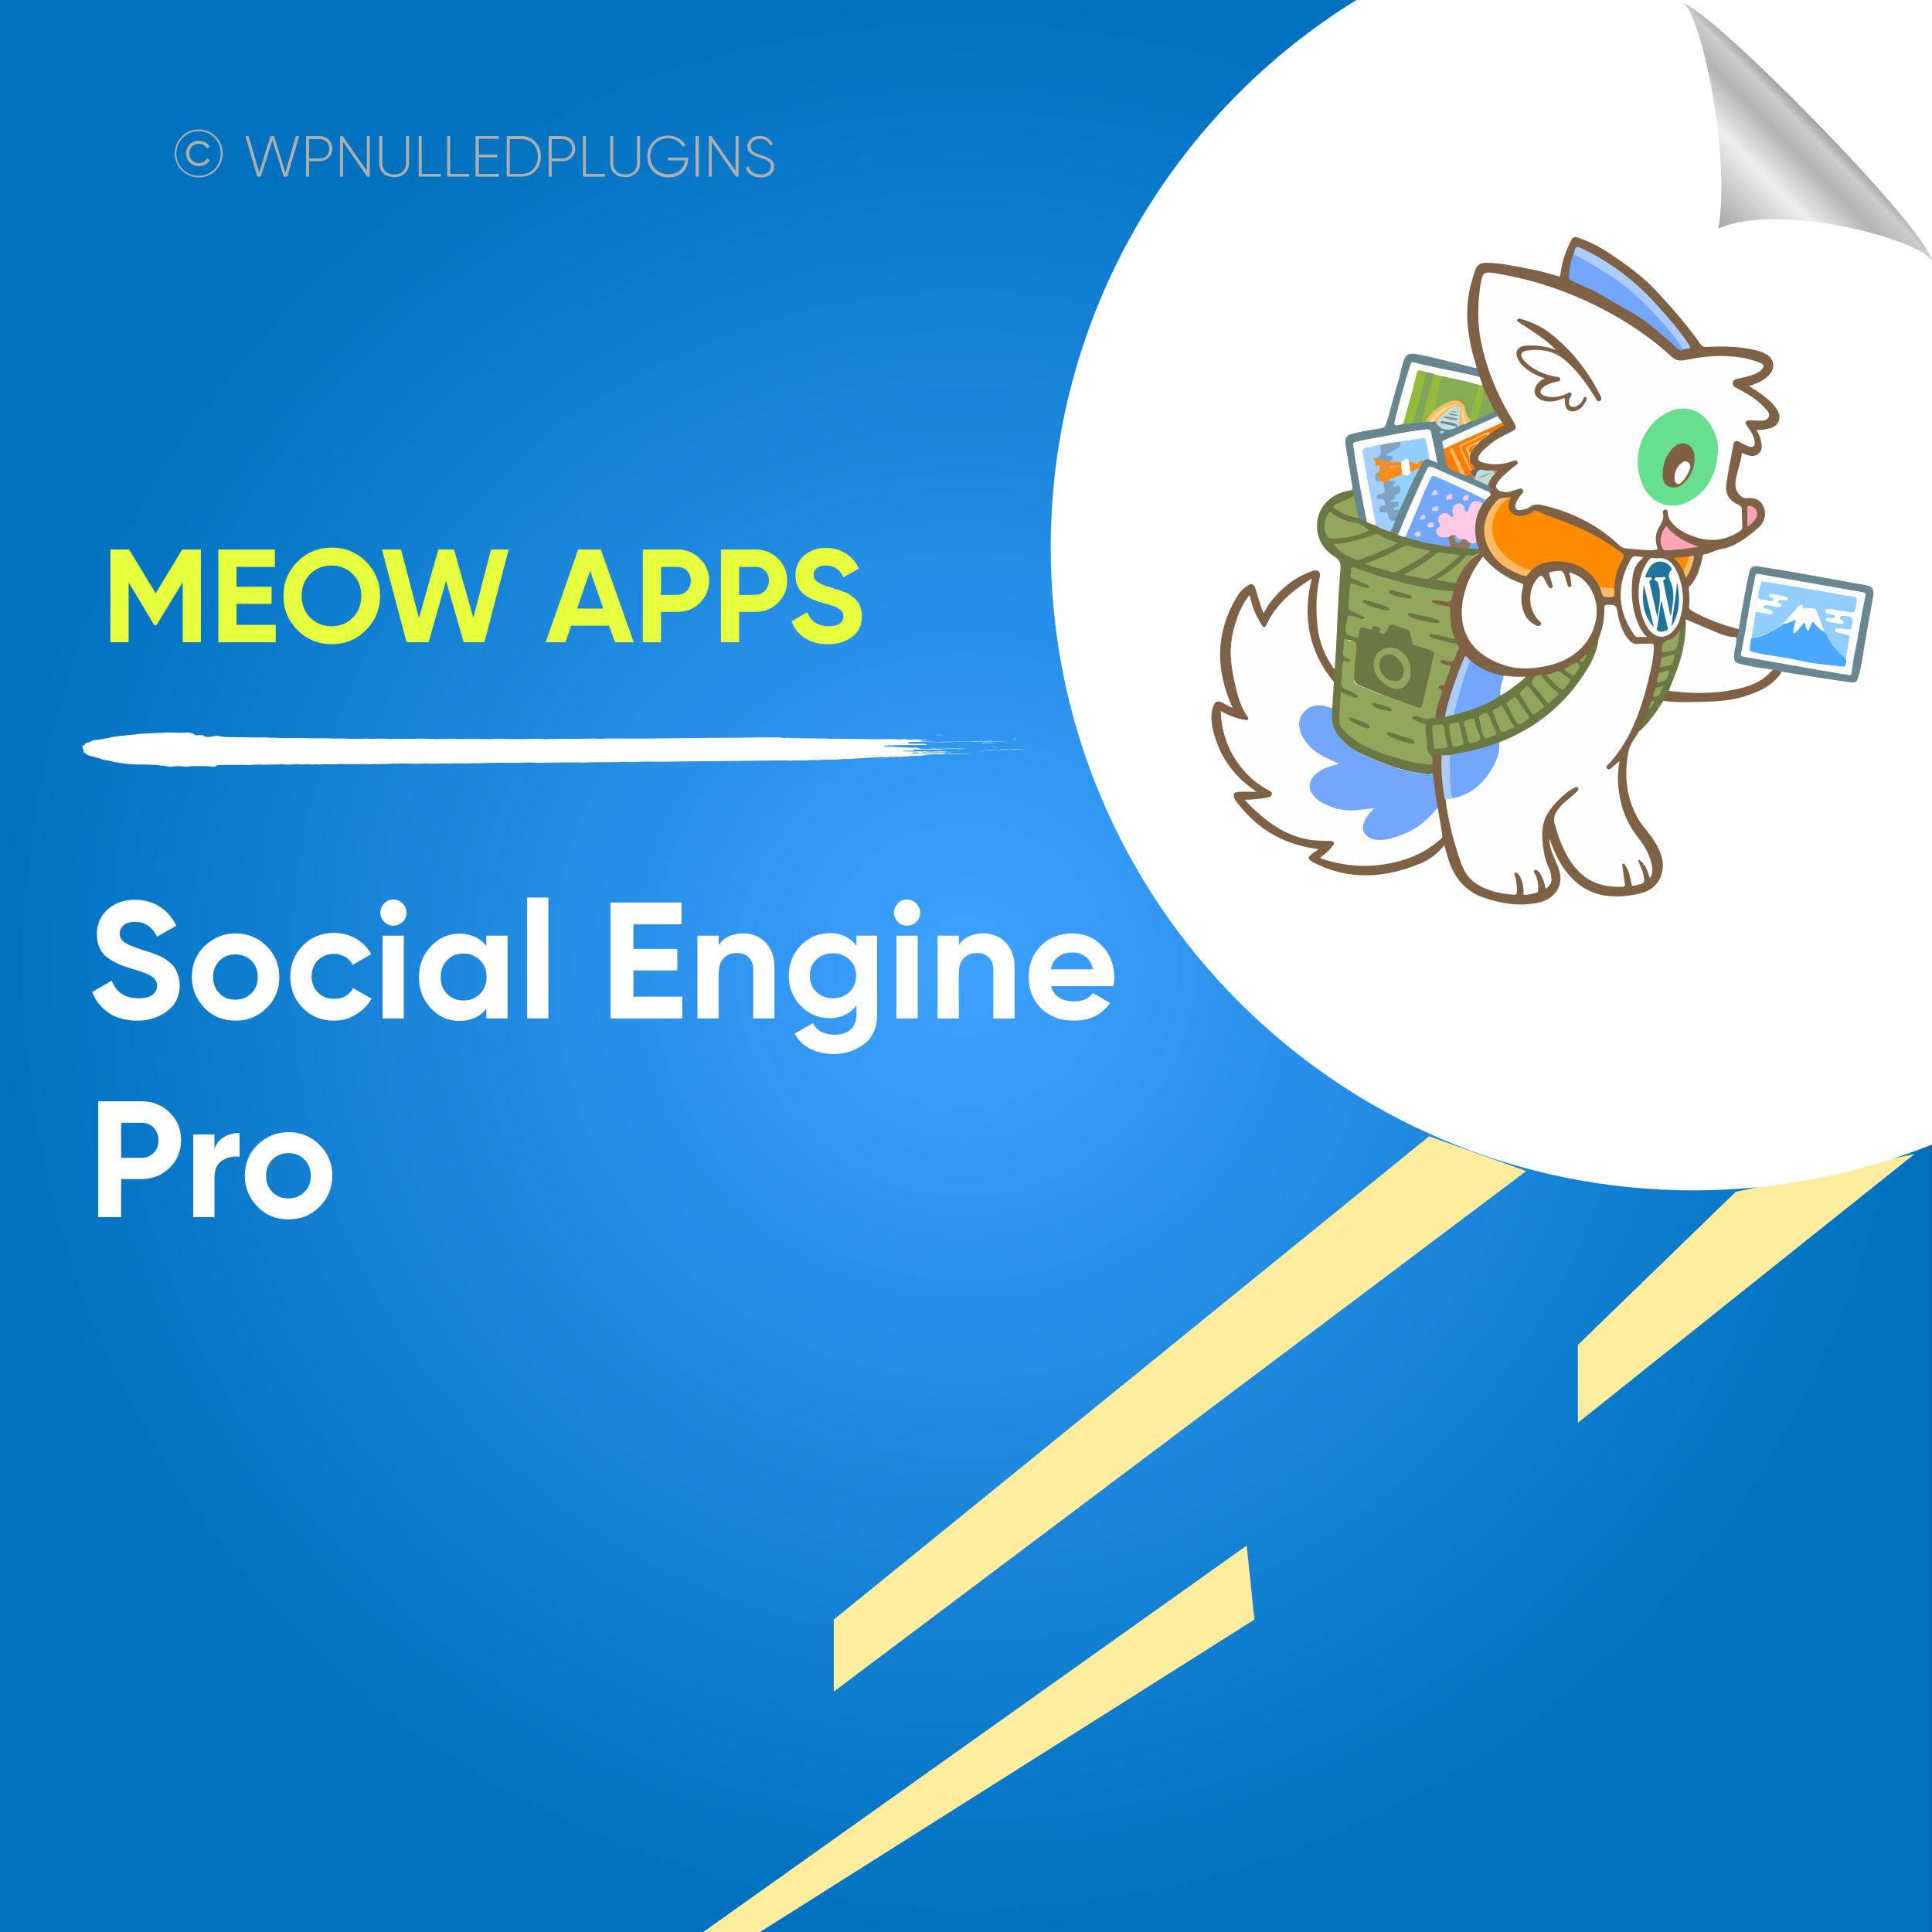 <?xml version="1.0" encoding="UTF-8"?>
<!-- Generator: Adobe Illustrator 26.0.1, SVG Export Plug-In . SVG Version: 6.00 Build 0)  -->
<svg xmlns="http://www.w3.org/2000/svg" xmlns:xlink="http://www.w3.org/1999/xlink" version="1.1" id="Layer_1" x="0px" y="0px" viewBox="0 0 700 700" style="enable-background:new 0 0 700 700;" xml:space="preserve">
<rect x="0" y="0" width="700" height="700" fill="#333333" stroke="none"/>
<style type="text/css">
	.st0{fill:url(#SVGID_1_);}
	.st1{fill:#FFED9F;}
	.st2{fill:#FFFFFF;}
	.st3{fill:none;}
	.st4{fill:#AEAFAC;}
	.st5{fill-rule:evenodd;clip-rule:evenodd;fill:#FFFFFF;}
	.st6{fill:url(#path4572_00000034790866742836079000000000684120514871746705_);}
	.st7{fill:#E6FF3F;}
	.st8{fill:#7F6145;}
	.st9{fill:#6B7843;}
	.st10{fill:#678690;}
	.st11{fill:#688791;}
	.st12{fill:#806146;}
	.st13{fill:#6A7842;}
	.st14{fill:#FEFEFE;}
	.st15{fill:#92A65C;}
	.st16{fill:#73A7FE;}
	.st17{fill:#FE8B01;}
	.st18{fill:#72A7FE;}
	.st19{fill:#FDFDFD;}
	.st20{fill:#ADCCFE;}
	.st21{fill:#FECAE4;}
	.st22{fill:#FEB963;}
	.st23{fill:#FE7C02;}
	.st24{fill:#FEFEFD;}
	.st25{fill:#FEA5B7;}
	.st26{fill:#92A75C;}
	.st27{fill:#ADCCFD;}
	.st28{fill:#93B93D;}
	.st29{fill:#84AA56;}
	.st30{fill:#BFDBDD;}
	.st31{fill:#FD7B04;}
	.st32{fill:#FBA4B6;}
	.st33{fill:#FDB963;}
	.st34{fill:#6A7742;}
	.st35{fill:#FCBA63;}
	.st36{fill:#FEBF66;}
	.st37{fill:#FD8B02;}
	.st38{fill:#92A85C;}
	.st39{fill:#93A85C;}
	.st40{fill:#71A7F5;}
	.st41{fill:#FCBD64;}
	.st42{fill:#FA7D06;}
	.st43{fill:#536D77;}
	.st44{fill:#93A95D;}
	.st45{fill:#94A95D;}
	.st46{fill:#E7892A;}
	.st47{fill:#A3CFFE;}
	.st48{fill:#8F7761;}
	.st49{fill:#92CFFE;}
	.st50{fill:#7FA3C4;}
	.st51{fill:#92D0FE;}
	.st52{fill:#7FA65D;}
	.st53{fill:#F5BE66;}
	.st54{fill:#C2E0E0;}
	.st55{fill:#FDBA5F;}
	.st56{fill:#F98B1C;}
	.st57{fill:#FDDA9D;}
	.st58{fill:#FBD79A;}
	.st59{fill:#C1D6D8;}
	.st60{fill:#66E08E;}
	.st61{fill:#7F6045;}
	.st62{fill:#697742;}
	.st63{fill:#697642;}
	.st64{fill:#F7CBE3;}
	.st65{fill:#F8CBE3;}
	.st66{fill:#F2CAE4;}
	.st67{fill:#EEC9E5;}
	.st68{fill:#F1CAE4;}
	.st69{fill:#F6CCE3;}
	.st70{fill:#21759B;}
	.st71{fill:#1F749A;}
	.st72{fill:#1E739A;}
	.st73{fill:#1C7299;}
	.st74{fill:#72A8F6;}
	.st75{fill:#86AC53;}
	.st76{fill:#9DB1B5;}
	.st77{fill:#7FA3C3;}
	.st78{fill:#FC8C19;}
	.st79{fill:#82A5C8;}
	.st80{fill:#FDFCFC;}
	.st81{fill:#849B9C;}
	.st82{fill:#809796;}
	.st83{fill:#8FA5A9;}
	.st84{fill:#4AA7FE;}
	.st85{fill:#B5A189;}
	.st86{fill:#CCA980;}
	.st87{fill:#7DA2C6;}
</style>
<radialGradient id="SVGID_1_" cx="349.9" cy="-525" r="350" gradientTransform="matrix(1 0 0 1 0 875)" gradientUnits="userSpaceOnUse">
	<stop offset="0" style="stop-color:#3FA1FF"></stop>
	<stop offset="1" style="stop-color:#0071BF"></stop>
</radialGradient>
<rect x="-0.1" class="st0" width="700" height="700"></rect>
<g>
	<polygon class="st1" points="628.9,431.8 571.7,487.3 571.7,515.5 693.7,418.1  "></polygon>
	<polygon class="st1" points="517.8,411.7 302.1,586.8 302.1,612.9 553,424.3  "></polygon>
	<polygon class="st1" points="451.7,560 253.4,701 273.8,701 454.5,586.8  "></polygon>
</g>
<path class="st2" d="M700.5-0.4H492.1c-66.8,40.9-111.4,114.6-111.4,198.8c0,128.6,104.3,232.9,232.9,232.9c30.7,0,60-6,86.9-16.8  V-0.4z"></path>
<g>
	<rect x="55.8" y="47.2" class="st3" width="304.9" height="46.6"></rect>
	<path class="st4" d="M63.3,55.6c0-4.8,3.9-8.7,8.7-8.7s8.7,3.9,8.7,8.7s-3.9,8.7-8.7,8.7S63.3,60.4,63.3,55.6z M80,55.6   c0-4.5-3.6-8.1-8-8.1s-8.1,3.6-8.1,8.1s3.6,8.1,8.1,8.1S80,60.1,80,55.6z M67.4,55.6c0-2.6,2-4.6,4.7-4.6c1.7,0,3.2,0.9,3.9,2.2   l-1,0.6c-0.5-1.1-1.7-1.7-2.9-1.7c-2.1,0-3.5,1.6-3.5,3.5s1.4,3.5,3.5,3.5c1.2,0,2.4-0.6,2.9-1.7l1,0.6c-0.7,1.3-2.2,2.2-3.9,2.2   C69.4,60.2,67.4,58.2,67.4,55.6z"></path>
	<path class="st4" d="M88.9,49.3h1.2l3.8,13.2L98,49.3h1.3l4.1,13.2l3.8-13.2h1.2L104.1,64h-1.3l-4.1-13.2L94.5,64h-1.3L88.9,49.3z"></path>
	<path class="st4" d="M120.4,53.9c0,2.6-1.9,4.5-4.6,4.5H112V64h-1.1V49.3h5C118.5,49.3,120.4,51.3,120.4,53.9z M119.3,53.9   c0-2-1.4-3.5-3.5-3.5H112v7h3.9C117.9,57.4,119.3,55.9,119.3,53.9z"></path>
	<path class="st4" d="M134,49.3V64h-1l-8.7-12.6V64h-1.1V49.3h1l8.7,12.6V49.3H134z"></path>
	<path class="st4" d="M137.4,59.1v-9.8h1.1v9.8c0,2.4,1.5,4.1,4.3,4.1s4.3-1.7,4.3-4.1v-9.8h1.1v9.8c0,3.1-2.2,5.1-5.4,5.1   S137.4,62.2,137.4,59.1z"></path>
	<path class="st4" d="M159.7,63v1h-8V49.3h1.1V63H159.7z"></path>
	<path class="st4" d="M170,63v1h-8V49.3h1.1V63H170z"></path>
	<path class="st4" d="M180.8,63v1h-8.5V49.3h8.4v1h-7.2V56h6.7v1h-6.7v6H180.8z"></path>
	<path class="st4" d="M196,56.7c0,4.1-2.9,7.3-6.9,7.3h-5.5V49.3h5.5C193.1,49.3,196,52.6,196,56.7z M194.9,56.7   c0-3.5-2.4-6.3-5.8-6.3h-4.4V63h4.4C192.5,63,194.9,60.2,194.9,56.7z"></path>
	<path class="st4" d="M208.4,53.9c0,2.6-1.9,4.5-4.6,4.5h-3.9V64h-1.1V49.3h5C206.4,49.3,208.4,51.3,208.4,53.9z M207.3,53.9   c0-2-1.4-3.5-3.5-3.5h-3.9v7h3.9C205.8,57.4,207.3,55.9,207.3,53.9z"></path>
	<path class="st4" d="M219.2,63v1h-8V49.3h1.1V63H219.2z"></path>
	<path class="st4" d="M221.1,59.1v-9.8h1.1v9.8c0,2.4,1.5,4.1,4.3,4.1s4.3-1.7,4.3-4.1v-9.8h1.1v9.8c0,3.1-2.2,5.1-5.4,5.1   S221.1,62.2,221.1,59.1z"></path>
	<path class="st4" d="M249.3,57.8c0,3.5-2.7,6.5-7.1,6.5c-4.6,0-7.7-3.4-7.7-7.6s3.2-7.6,7.6-7.6c2.7,0,5.1,1.4,6.3,3.5l-1,0.6   c-1-1.8-3-3.1-5.3-3.1c-3.9,0-6.5,2.9-6.5,6.5s2.7,6.5,6.6,6.5c3.6,0,5.7-2.2,6-5H242v-1h7.4L249.3,57.8   C249.4,57.8,249.3,57.8,249.3,57.8z"></path>
	<path class="st4" d="M253.2,49.3V64H252V49.3H253.2z"></path>
	<path class="st4" d="M267.6,49.3V64h-1l-8.7-12.6V64h-1.1V49.3h1l8.7,12.6V49.3H267.6z"></path>
	<path class="st4" d="M270.2,60.8l1-0.6c0.5,1.8,2,3,4.4,3c2.5,0,3.7-1.3,3.7-2.9c0-1.8-1.6-2.4-3.8-3.1c-2.5-0.8-4.7-1.5-4.7-4.1   c0-2.4,2-3.9,4.5-3.9c2.4,0,4,1.4,4.7,3.1l-0.9,0.5c-0.5-1.3-1.7-2.5-3.8-2.5c-2,0-3.3,1.2-3.3,2.8c0,1.8,1.5,2.3,3.6,3   c2.6,0.9,4.9,1.7,4.9,4.2c0,2.4-1.9,4-4.8,4C272.8,64.3,270.8,62.9,270.2,60.8z"></path>
</g>
<g>
	<g>
		<g>
			<rect x="29.8" y="265.4" class="st3" width="344.1" height="12.3"></rect>
			<path class="st5" d="M303.8,266.5c0.2,0,0.5-0.1,0.9-0.1C304.7,266.5,304.2,266.5,303.8,266.5z"></path>
			<path class="st5" d="M317.6,274.8c0.3,0,1.1-0.1,1,0C318.1,274.9,317.9,274.8,317.6,274.8z"></path>
			<path class="st5" d="M319,275c0.1-0.1,0.7,0,1.1,0C320.1,275.1,319.2,275,319,275z"></path>
			<path class="st5" d="M323.2,273.7c0.2,0,0.8-0.1,1.1,0C324.2,273.8,323.6,273.7,323.2,273.7z"></path>
			<path class="st5" d="M325.2,275.1c0.4-0.1,1-0.1,1.8-0.1C326.7,275.1,325.8,275,325.2,275.1z"></path>
			<path class="st5" d="M330.4,268.5c0.9,0,2.8-0.1,3.4,0C332.7,268.4,331.4,268.6,330.4,268.5z"></path>
			<path class="st5" d="M332.8,271.4c1.1-0.2,3.2,0,4.7-0.1c0.2,0.1-2.1,0-2.6,0.1c-0.3,0-0.6,0-0.9-0.1     C333.6,271.4,333.3,271.5,332.8,271.4z"></path>
			<path class="st5" d="M346.9,271.8c0-0.1,0.1-0.1,0.5-0.1c0.1,0,0.2,0.1,0.1,0.1C347.3,271.8,347.1,271.8,346.9,271.8z"></path>
			<path class="st5" d="M352.7,270.8c0.9-0.1,3-0.1,4.2,0c0.2,0,0.2-0.1,0.5-0.1c0.7,0,2.3,0,0.7,0     C356.2,270.8,354.8,270.7,352.7,270.8z"></path>
			<path class="st5" d="M353.4,272.3c0.2,0,0.6-0.1,1.1-0.1C354.3,272.3,353.6,272.3,353.4,272.3z"></path>
			<path class="st5" d="M354.8,268.4c0.2-0.1,0.9,0,1.4,0C355.9,268.4,355.2,268.4,354.8,268.4z"></path>
			<path class="st5" d="M354.5,271.8c0.4-0.1,1.2-0.1,1.7-0.1C356.6,271.8,355.1,271.8,354.5,271.8z"></path>
			<path class="st5" d="M355.2,272.2c0.3-0.1,1.2-0.1,1.8-0.1C356.6,272.2,355.8,272.2,355.2,272.2z"></path>
			<path class="st5" d="M356.3,267.7c0.1-0.1,0.6-0.1,1.1-0.1C357.2,267.6,356.6,267.6,356.3,267.7z"></path>
			<path class="st5" d="M356.9,268.4c0.5-0.1,2.2-0.1,3,0C358.9,268.4,358.1,268.4,356.9,268.4z"></path>
			<path class="st5" d="M357.3,272.1c0.8-0.1,1.9,0,2.5,0C359.2,272.2,358.1,272.1,357.3,272.1z"></path>
			<path class="st5" d="M359.3,270.7c0.3-0.1,0.8-0.1,1.2-0.1C360.6,270.8,359.8,270.7,359.3,270.7z"></path>
			<path class="st5" d="M360.6,271c0.4-0.1,0.7,0,1.2,0C361.7,271.1,361,271,360.6,271z"></path>
			<path class="st5" d="M361.9,271.4c0.2-0.1,1.3-0.1,1,0.1c-0.3,0-0.3,0-0.3-0.1C362.3,271.4,362.3,271.4,361.9,271.4z"></path>
			<path class="st5" d="M365.1,269.1C364.3,269.2,363.1,269.1,365.1,269.1L365.1,269.1z"></path>
			<path class="st5" d="M366.7,268c0.6-0.1,1.2,0,1.9,0C368.2,268,367,268,366.7,268z"></path>
			<path class="st5" d="M367.2,267.8c-0.2-0.1,1-0.1,0.7,0C367.7,267.8,367.4,267.8,367.2,267.8z"></path>
			<path class="st5" d="M368.6,266.3c0.2-0.1,0.7-0.1,1.1-0.1C369.5,266.3,368.8,266.3,368.6,266.3z"></path>
			<path class="st5" d="M372.8,266.4C374,266.3,374.5,266.4,372.8,266.4L372.8,266.4z"></path>
			<path class="st5" d="M339.1,266.3c0.2,0,0.6-0.1,0.8-0.1c0.5,0.1,1.3,0,1.9,0.1C341,266.4,340.2,266.3,339.1,266.3z"></path>
			<path class="st5" d="M355.8,268.9c0.4,0,0.3,0.1,0.7,0c0,0-0.1,0.1-0.2,0.1c0.7,0,1.2,0,1.8,0c-0.1,0-0.2,0-0.2,0.1     c0.8-0.2,1.8,0.1,3.6,0c-1.7,0.2-5.4,0-6.9,0.1c0.2-0.1,1.5,0,1.7-0.1C356.4,269,355.5,269.1,355.8,268.9z"></path>
			<path class="st5" d="M357.4,271.7C357.5,271.7,357.5,271.7,357.4,271.7c0.1-0.1,0.7,0,0.8,0C357.9,271.8,356,271.8,357.4,271.7z"></path>
			<path class="st5" d="M368.5,271.4v0.1c1,0,2.5,0,3.1,0.1c-1.1,0.1-3.5-0.1-4.4,0.1c-0.2,0-0.5,0-0.7-0.1c-2.6,0.2-5.5,0-8.3,0.1     c1.2-0.3,4,0.1,5.4-0.2c0.2,0,0,0-0.2,0C364.8,271.5,366.9,271.6,368.5,271.4z"></path>
			<path class="st5" d="M367.5,267.6c0.2-0.1,0.7-0.1,0.9-0.1C368.6,267.5,367.8,267.7,367.5,267.6z"></path>
			<path class="st5" d="M67.7,265.4c-0.7,0-1.4,0.1-2.1,0.1c-1.6,0-3.1-0.1-4.8-0.1c-1.5,0.1-2.8,0.2-4.4,0.2     c-1.1,0-1.5,0.1-2.3,0.1c-2.2,0.1-4,0.1-5,0.4c-1.6,0.2-3.5,0.3-4.9,0.5c-0.2,0-0.7,0-0.8,0c-3.5,0.5-5.6,1.3-9.7,1.6     c-0.4,0.2-0.6,0.4-1.3,0.7c-0.3,0.1-1,0.2-1.2,0.3c-0.8,0.4-0.1,0.8-1.6,1.1c-0.1,0.1,0.2,0.1,0.3,0.2c0,0.7,0.6,1.4,0.2,2     c1.1,0.3,0.8,0.7,1.7,1.1c0.5,0.2,1.5,0.4,2.2,0.6s1.5,0.4,2.2,0.6c0,0.2,1,0.3,1.1,0.5c1.2,0.1,2,0.3,3.2,0.5     c0.1,0.1,0.4,0.1,0.4,0.2c2.5,0.4,5,0.9,8.4,1c0.3,0,1,0,1.3,0c2.5,0,6.4,0.1,7.7,0.4c0.5,0,0.4,0,0.9,0c0.3,0.1,1.6,0.4,2.8,0.4     c0.4,0,1.1-0.2,2-0.2c1.3-0.1,2.5,0.2,3.7,0.2c0.5,0,1.1-0.2,1.7-0.2c1.5-0.1,4.5,0,5.7,0c1,0,1.3,0.2,2.1,0.2     c0.7,0,1.2-0.2,1.1-0.4c1.9-0.5,6.8-0.1,9.8-0.3c2.2,0.2,4.2-0.1,6.3-0.1c0.4,0,0.9,0.1,1.3,0.1c0.7,0,1.7-0.1,2.6-0.1     c1.6-0.1,2.9,0,4.2-0.1c2,0.3,3.4,0,5.1,0c0.6,0,1.2,0.1,1.9,0.1c0.6,0,1.2-0.1,1.8-0.1c0.6,0,1.3,0.1,1.9,0.1     c0.5,0,0.8-0.1,1.2-0.1c0.5,0,0.8,0.1,1.3,0.1c0.6,0,1.1-0.1,1.7-0.1c2,0,4.2,0.1,6.2-0.1c3.5,0.2,6.5-0.1,10.6,0.1     c1-0.1,1.8-0.1,2.9,0c0.2,0,0.2-0.1,0.6-0.1c2.1,0.1,4.4-0.2,6.6-0.1c0.1,0,0.2-0.1,0.3-0.1c3,0.1,6.9,0.2,9.3,0     c1.9,0.2,4,0,6.3,0c1.1,0,2.1,0.1,3.1,0c2-0.1,4.6,0,6.4,0c0.6,0,1.1-0.1,1.7-0.1c1,0,2.1,0.1,3.1,0c4.1-0.2,8.8-0.1,12.4-0.1     c1.1,0,2.1-0.1,3.3-0.1c2.1-0.1,4.2,0.1,6.3,0.1c0.5,0,1-0.1,1.5-0.1c1.2,0,2.4,0,3.7,0c3.2,0,6.4-0.2,9.4,0     c3.9-0.2,9.5-0.1,14-0.2c1-0.2,2,0,3,0c3.2-0.1,7.3-0.2,10.7-0.1c14.1-0.3,28.8-0.2,42.8-0.5c1.1,0.1,2.8,0,3.7,0     c0.2,0.1,0.8,0.1,1.3,0.1c1.7-0.2,3.9,0,6.2-0.1c0.6-0.2,1.9,0,2.7-0.2c0.4,0.1-0.5,0.1,0.1,0.2c1.4-0.4,6.3-0.2,8.4-0.3     c-0.2,0-0.2-0.1,0-0.1c0.5,0.1,0.8-0.1,1.4-0.1c3.9,0,6.7-0.4,10.1-0.5c0.4,0,1.5,0.2,1.9,0.1c-0.6,0-1.4,0-1.3-0.2     c1,0,2.3,0,3-0.1c1.2,0,1.9,0.1,3,0c0.3,0-0.3-0.2,0.3-0.1c1.7,0.1,2.6-0.1,4.2,0c0.5-0.1,2.3-0.2,2.9-0.1     c0.5-0.1-0.6-0.1-0.1-0.2c1.4,0,2.7-0.1,4,0c0.3-0.1,0.5-0.2,1.1-0.2c0.4,0-0.1,0.1,0.4,0.1c0.5-0.1-0.4-0.1-0.3-0.2     c0.7,0,0.6-0.1,0.9-0.2c1,0.1,1.7-0.1,2.6-0.1c0.9-0.1,2,0,2.9,0c0.8,0,1.1-0.1,2-0.1c0.7,0,1.3,0.1,2.1,0.1     c0.4,0-0.3-0.1,0.3-0.1c2.7,0,5.5-0.1,7.5-0.3c-3.1,0.2-5.4,0-8.1,0.2c-0.4-0.1-1.2,0.1-1.6-0.1c-0.2,0.1,0.4,0.1-0.2,0.1     c-0.2,0-0.3,0-0.6,0c0.4-0.2-0.2-0.2-0.4-0.3c-2.3,0-4.1,0.1-6.2,0.1c-0.4,0,0.3,0.1-0.2,0.1c-0.8,0-1.4,0-2.3,0     c-0.3-0.1-0.9-0.2-0.6-0.3c2.7,0,6.4-0.2,9.6-0.2c1,0,2,0.1,2.6-0.1c-1.4,0.1-2.6-0.2-3.9-0.2c-1.6,0-3.4,0.2-5,0.1     c-0.4,0-0.6-0.1-1-0.1c-0.3,0-0.9,0.1-1.2,0.1c-0.4,0-0.4-0.1-0.7-0.1c-0.7,0-1.2,0.1-2,0.1c-1.3,0-2.5-0.1-3.9-0.1     c-0.3-0.1-0.1-0.2,0.2-0.2c1.6,0,1.9,0,3.6,0c-0.2,0-0.3,0-0.3-0.1c0.5,0,0.7,0,1.1,0c-1.2,0-1.1-0.2-0.7-0.3     c3.1,0,6.9-0.1,9.4,0c0.3-0.1,0.5-0.1,0.9-0.2c2.9-0.1,6.1,0,9.1-0.1c-3.5-0.2-7.2-0.1-11.2,0c-0.2,0,0-0.1-0.4-0.1     c-1.7,0.1-3.8,0.1-5.1,0.1c-0.6-0.1-1.2-0.3-1.7-0.4c-4.3,0.1-7.4-0.4-11.5-0.4c0-0.1-0.3-0.1-0.4-0.2c0.3-0.1,0.5-0.2,0.9-0.2     c0.7,0,1.4-0.1,1.9,0c3.4-0.3,8.3-0.1,12.6-0.2c0.5-0.1,0.1-0.3-0.2-0.4c-2.1-0.1-3.9,0.1-6.1-0.1c-0.8-0.4,0-0.6,1.7-0.6     c2.8,0,7.6,0,9.4,0.1c8.2-0.2,16.3-0.1,24.8-0.3c-4.7-0.1-9,0.1-13.2,0c0,0.1-0.1,0.1-0.5,0.1c-4.1,0-8.7,0-12.3,0.1     c-1.5-0.2-4.4,0-6-0.2c0.4-0.3,1.6-0.5,3.2-0.6c-1.6,0-3.1-0.1-4.5-0.1c-1.1,0-3,0.1-3.6,0c-0.1,0,0.1-0.1-0.1-0.1     c0.5,0-0.8,0-0.9,0c-0.6,0-0.5,0.1-1.2,0.1c-0.9,0-0.9,0-1.5-0.1c-3.2-0.1-6.3,0.1-9.4,0c-0.3,0-1,0-1,0c-0.3,0,0-0.1-0.4-0.1     c-0.2,0-0.1,0.1-0.5,0.1c-1.2,0-2.6-0.1-3.9-0.1c-3.1,0-6.8-0.1-9.3,0c-0.6,0,0.2-0.1-0.6-0.1c-4.3-0.1-9-0.1-13.6-0.2     c-0.4,0-0.1-0.1-0.6-0.1c-0.6,0-0.5,0.1-1.1,0.1c-0.4,0-0.7-0.1-0.9-0.2c-5.3-0.1-10.8,0-16.3,0.1c-5.1,0-10.3,0-15.1,0.1     c-3.8,0-7.5,0.1-10.9,0.1c-4.6,0.1-8.6,0.1-12.9,0.1c-3.1,0-6.5-0.1-9.1,0c-0.5,0-1,0.1-1.5,0.1c-0.8,0-1.6-0.1-2.4-0.1     c-2.1,0-4.3,0.1-6.5,0.1c-2.4,0-4.7,0-7,0c-1.3,0-2.6,0.1-3.9,0.1c-0.9,0-1.8-0.1-2.7-0.1c-2.5,0-5.1,0.1-7.5,0.1     c-3.2,0-6.5-0.2-9.7,0c-3.6-0.1-7.9-0.1-11.4,0c-2.8-0.2-5.7,0-8.8,0c-0.3,0-0.6-0.1-0.9-0.1c-4.8-0.2-10.1,0.1-13.9,0     c-1.5,0.2-2.7,0-4-0.1c-1.5,0-2.8,0.1-4.2,0.1c-0.5,0-0.9-0.1-1.3-0.1c-1.4,0-2.8,0.1-4.4,0.1c-2.3,0-4.8-0.2-7.5-0.1     c-2.1-0.1-5.1-0.2-7.5-0.1c-4-0.2-8,0-12.1-0.1c-1.4,0-2.6-0.2-4-0.1c-1.4-0.2-3.2-0.1-4.9-0.1c-1.7,0-3.6-0.1-5.4-0.1     c-2.6-0.1-5.8,0.1-7.8-0.3c-0.9-0.7-2.6,0.3-4.7,0.2c-1.1-0.1-1-0.3-1.4-0.6c-1-0.1-1.9,0-2.8,0C70,265.7,69.2,265.4,67.7,265.4z      M330,272.8c0,0,0,0.1,0.1,0.1C329.8,273,329.1,272.8,330,272.8z M330.3,272.7c1.2,0,3-0.1,3.9,0c0.2,0-0.2-0.2,0.2-0.2     c0.5,0.1,1.2,0.1,2.1,0.1c0.1,0.2-1.8,0.1-1.8,0.3c-0.7,0-1,0-1.4,0.1c-1.4-0.1-1.8,0.1-2.8,0     C330.7,272.8,330.2,272.9,330.3,272.7z"></path>
		</g>
	</g>
</g>
<linearGradient id="path4572_00000057116497587389939750000011633249444991693461_" gradientUnits="userSpaceOnUse" x1="537.548" y1="-335.583" x2="537.621" y2="-335.659" gradientTransform="matrix(-474.815 0 0 -493.443 255894.219 -165546.516)">
	<stop offset="0" style="stop-color:#999999"></stop>
	<stop offset="0.101" style="stop-color:#CCCCCC"></stop>
	<stop offset="0.262" style="stop-color:#B3B3B3"></stop>
	<stop offset="0.543" style="stop-color:#EEEEEE"></stop>
	<stop offset="1" style="stop-color:#AAAAAA"></stop>
</linearGradient>
<path id="path4572" style="fill:url(#path4572_00000057116497587389939750000011633249444991693461_);" d="M609.6,1.2  c8.5,0.3,90.8,83.5,90.6,94.1c-0.1-7.2-54.2-22.7-77.6-12.5C627.4,54,615.2,1.8,609.6,1.2L609.6,1.2z"></path>
<g>
	<rect x="36.8" y="199.1" class="st3" width="370.8" height="76.8"></rect>
	<path class="st7" d="M72.8,199.1v33.6h-6.6v-21.8l-9.5,15.6h-0.8L46.6,211v21.7H40v-33.6h6.8l9.6,15.9l9.6-15.9H72.8z"></path>
	<path class="st7" d="M85.7,226.4h14.2v6.3H79.1v-33.6h20.5v6.3H85.7v7.2h12.7v6.2H85.7V226.4z"></path>
	<path class="st7" d="M132.6,228.3c-3.4,3.4-7.5,5.1-12.4,5.1s-9-1.7-12.4-5.1c-3.4-3.4-5.1-7.5-5.1-12.4s1.7-9,5.1-12.4   s7.5-5.1,12.4-5.1s9,1.7,12.4,5.1c3.4,3.4,5.1,7.5,5.1,12.4S135.9,225,132.6,228.3z M112.4,223.8c2.1,2.1,4.7,3.1,7.7,3.1   c3.1,0,5.6-1,7.7-3.1s3.1-4.7,3.1-7.9s-1-5.8-3.1-7.9c-2.1-2.1-4.7-3.1-7.7-3.1c-3.1,0-5.6,1-7.7,3.1s-3.1,4.7-3.1,7.9   S110.4,221.8,112.4,223.8z"></path>
	<path class="st7" d="M147.3,232.7l-8.9-33.6h6.9l6.5,24.9l7-24.9h5.7l7,24.8l6.4-24.8h6.4l-8.8,33.6H168l-6.4-22.3l-6.3,22.3   L147.3,232.7L147.3,232.7z"></path>
	<path class="st7" d="M222.8,232.7l-2.1-6h-13.8l-2,6h-7.2l11.8-33.6h8.2l11.9,33.6L222.8,232.7L222.8,232.7z M209.1,220.5h9.5   l-4.8-13.7L209.1,220.5z"></path>
	<path class="st7" d="M245.4,199.1c3.2,0,6,1.1,8.2,3.3s3.3,4.8,3.3,8s-1.1,5.8-3.3,8s-4.9,3.3-8.2,3.3h-5.9v11h-6.6v-33.6H245.4z    M245.4,215.5c1.4,0,2.6-0.5,3.5-1.5s1.4-2.2,1.4-3.6c0-1.5-0.5-2.7-1.4-3.6c-0.9-1-2.1-1.4-3.5-1.4h-5.9v10.2L245.4,215.5   L245.4,215.5z"></path>
	<path class="st7" d="M273.7,199.1c3.2,0,6,1.1,8.2,3.3s3.3,4.8,3.3,8s-1.1,5.8-3.3,8c-2.2,2.2-4.9,3.3-8.2,3.3h-5.9v11h-6.6v-33.6   H273.7z M273.7,215.5c1.4,0,2.6-0.5,3.5-1.5s1.4-2.2,1.4-3.6c0-1.5-0.5-2.7-1.4-3.6c-0.9-1-2.1-1.4-3.5-1.4h-5.9v10.2L273.7,215.5   L273.7,215.5z"></path>
	<path class="st7" d="M300,233.4c-3.3,0-6.1-0.7-8.4-2.2s-3.9-3.5-4.8-6.1l5.7-3.3c1.3,3.4,3.9,5.1,7.7,5.1c1.9,0,3.2-0.3,4.1-1   s1.3-1.5,1.3-2.5c0-1.2-0.5-2.1-1.6-2.8s-2.9-1.4-5.7-2.1c-1.5-0.4-2.8-0.9-3.8-1.3c-1-0.4-2.1-1-3.1-1.8s-1.8-1.7-2.4-2.9   c-0.5-1.2-0.8-2.5-0.8-4c0-3,1.1-5.5,3.2-7.3c2.2-1.8,4.8-2.7,7.8-2.7c2.7,0,5.1,0.7,7.2,2s3.7,3.2,4.8,5.5l-5.6,3.2   c-1.3-2.9-3.5-4.3-6.4-4.3c-1.4,0-2.5,0.3-3.2,0.9c-0.8,0.6-1.2,1.4-1.2,2.4c0,1.1,0.4,1.9,1.3,2.6c0.9,0.7,2.6,1.4,5.1,2.1   c1,0.3,1.8,0.6,2.3,0.7c0.5,0.2,1.2,0.4,2.2,0.8c0.9,0.4,1.6,0.7,2.1,1s1.1,0.8,1.7,1.3s1.1,1.1,1.5,1.7s0.6,1.3,0.9,2.1   c0.2,0.8,0.4,1.7,0.4,2.7c0,3.1-1.1,5.6-3.4,7.4C306.5,232.5,303.6,233.4,300,233.4z"></path>
</g>
<g>
	<rect x="31.7" y="327" class="st3" width="448.9" height="276"></rect>
	<path class="st2" d="M49.9,369.8c-4.2,0-7.7-0.9-10.5-2.8c-2.8-1.9-4.8-4.4-6-7.6l7.1-4.1c1.6,4.3,4.9,6.4,9.7,6.4   c2.3,0,4-0.4,5.1-1.3c1.1-0.8,1.6-1.9,1.6-3.2c0-1.5-0.7-2.6-2-3.5c-1.3-0.8-3.7-1.7-7.1-2.7c-1.9-0.6-3.5-1.1-4.8-1.7   c-1.3-0.6-2.6-1.3-3.9-2.2c-1.3-0.9-2.3-2.1-3-3.6c-0.7-1.4-1-3.1-1-5c0-3.8,1.4-6.8,4-9.1c2.7-2.3,5.9-3.4,9.8-3.4   c3.4,0,6.4,0.8,9,2.5c2.6,1.7,4.6,4,6,6.9l-7,4c-1.7-3.6-4.4-5.4-8-5.4c-1.7,0-3.1,0.4-4,1.2c-1,0.8-1.5,1.8-1.5,3   c0,1.3,0.5,2.4,1.7,3.2c1.1,0.8,3.2,1.7,6.3,2.7c1.3,0.4,2.2,0.7,2.9,0.9c0.7,0.2,1.6,0.6,2.7,1c1.1,0.5,2,0.9,2.6,1.3   c0.6,0.4,1.3,0.9,2.1,1.6c0.8,0.7,1.4,1.4,1.8,2.1c0.4,0.7,0.8,1.6,1.1,2.6c0.3,1,0.5,2.1,0.5,3.3c0,3.9-1.4,7-4.2,9.2   S54.5,369.8,49.9,369.8z"></path>
	<path class="st2" d="M96.6,365.2c-3.1,3.1-6.8,4.6-11.3,4.6s-8.2-1.5-11.2-4.6s-4.6-6.8-4.6-11.2c0-4.4,1.5-8.2,4.6-11.2   s6.8-4.6,11.2-4.6s8.2,1.5,11.3,4.6c3.1,3.1,4.6,6.8,4.6,11.2C101.2,358.4,99.7,362.2,96.6,365.2z M79.5,359.9   c1.5,1.6,3.5,2.3,5.8,2.3c2.3,0,4.3-0.8,5.8-2.3c1.6-1.6,2.3-3.5,2.3-5.9s-0.8-4.4-2.3-5.9s-3.5-2.3-5.8-2.3   c-2.3,0-4.3,0.8-5.8,2.3c-1.5,1.6-2.3,3.5-2.3,5.9S78,358.4,79.5,359.9z"></path>
	<path class="st2" d="M121,369.8c-4.5,0-8.3-1.5-11.3-4.6c-3-3-4.5-6.8-4.5-11.3c0-4.5,1.5-8.2,4.5-11.3c3-3,6.8-4.6,11.3-4.6   c2.9,0,5.6,0.7,8,2.1c2.4,1.4,4.2,3.3,5.5,5.6l-6.7,3.9c-0.6-1.2-1.5-2.2-2.7-2.9c-1.2-0.7-2.6-1.1-4.1-1.1c-2.3,0-4.2,0.8-5.8,2.3   c-1.5,1.5-2.3,3.5-2.3,5.9c0,2.4,0.8,4.3,2.3,5.8c1.5,1.5,3.4,2.3,5.8,2.3c1.6,0,2.9-0.3,4.2-1c1.2-0.7,2.1-1.7,2.7-2.9l6.7,3.8   c-1.3,2.4-3.2,4.3-5.6,5.7C126.6,369.1,123.9,369.8,121,369.8z"></path>
	<path class="st2" d="M142.5,335.4c-1.3,0-2.4-0.5-3.3-1.4c-0.9-0.9-1.4-2-1.4-3.3c0-1.3,0.5-2.4,1.4-3.4c0.9-1,2-1.4,3.3-1.4   c1.3,0,2.4,0.5,3.4,1.4c0.9,1,1.4,2.1,1.4,3.4c0,1.3-0.5,2.4-1.4,3.3C144.9,334.9,143.8,335.4,142.5,335.4z M138.6,369v-30h7.7v30   H138.6z"></path>
	<path class="st2" d="M176.2,339h7.7v30h-7.7v-3.5c-2.3,2.9-5.6,4.4-9.8,4.4c-4,0-7.4-1.5-10.3-4.6c-2.9-3.1-4.3-6.8-4.3-11.2   c0-4.4,1.4-8.2,4.3-11.2c2.9-3.1,6.3-4.6,10.3-4.6c4.2,0,7.5,1.5,9.8,4.4V339z M162,360.1c1.6,1.6,3.5,2.4,5.9,2.4s4.4-0.8,6-2.4   c1.6-1.6,2.4-3.6,2.4-6.1c0-2.5-0.8-4.5-2.4-6.1c-1.6-1.6-3.6-2.4-6-2.4s-4.4,0.8-5.9,2.4c-1.6,1.6-2.3,3.6-2.3,6.1   C159.6,356.5,160.4,358.5,162,360.1z"></path>
	<path class="st2" d="M191,369v-43.8h7.7V369H191z"></path>
	<path class="st2" d="M229.5,361.1h17.7v7.9h-26v-42h25.7v7.9h-17.4v8.9h15.9v7.8h-15.9V361.1z"></path>
	<path class="st2" d="M269.3,338.2c3.3,0,6,1.1,8.1,3.3c2.1,2.2,3.2,5.2,3.2,9.1V369h-7.7v-17.5c0-2-0.5-3.5-1.6-4.6   c-1.1-1.1-2.5-1.6-4.3-1.6c-2,0-3.6,0.6-4.8,1.9c-1.2,1.2-1.8,3.1-1.8,5.6V369h-7.7v-30h7.7v3.4   C262.2,339.6,265.2,338.2,269.3,338.2z"></path>
	<path class="st2" d="M310.2,339h7.6v28.6c0,4.6-1.5,8.2-4.6,10.6c-3.1,2.4-6.8,3.7-11.1,3.7c-3.2,0-6.1-0.6-8.5-1.9   c-2.5-1.2-4.4-3.1-5.7-5.5l6.6-3.8c1.5,2.8,4.1,4.2,7.9,4.2c2.4,0,4.4-0.6,5.8-1.9c1.4-1.3,2.1-3.1,2.1-5.5v-3.2   c-2.3,3-5.5,4.6-9.6,4.6c-4.2,0-7.8-1.5-10.6-4.5c-2.9-3-4.3-6.6-4.3-10.9c0-4.2,1.4-7.9,4.3-10.9c2.9-3,6.4-4.5,10.6-4.5   c4.1,0,7.3,1.5,9.6,4.6V339z M295.8,359.4c1.6,1.5,3.6,2.3,6,2.3c2.4,0,4.4-0.8,6-2.3c1.6-1.5,2.4-3.5,2.4-5.9   c0-2.4-0.8-4.3-2.4-5.8c-1.6-1.5-3.6-2.3-6-2.3c-2.4,0-4.5,0.8-6,2.3c-1.6,1.5-2.4,3.5-2.4,5.8   C293.4,355.9,294.2,357.9,295.8,359.4z"></path>
	<path class="st2" d="M328.6,335.4c-1.3,0-2.4-0.5-3.3-1.4c-0.9-0.9-1.4-2-1.4-3.3c0-1.3,0.5-2.4,1.4-3.4c0.9-1,2-1.4,3.3-1.4   c1.3,0,2.4,0.5,3.4,1.4c0.9,1,1.4,2.1,1.4,3.4c0,1.3-0.5,2.4-1.4,3.3C331.1,334.9,330,335.4,328.6,335.4z M324.8,369v-30h7.7v30   H324.8z"></path>
	<path class="st2" d="M356.3,338.2c3.3,0,6,1.1,8.1,3.3c2.1,2.2,3.2,5.2,3.2,9.1V369h-7.7v-17.5c0-2-0.5-3.5-1.6-4.6   c-1.1-1.1-2.5-1.6-4.3-1.6c-2,0-3.6,0.6-4.8,1.9c-1.2,1.2-1.8,3.1-1.8,5.6V369h-7.7v-30h7.7v3.4   C349.2,339.6,352.2,338.2,356.3,338.2z"></path>
	<path class="st2" d="M380.8,357.2c1,3.8,3.9,5.6,8.5,5.6c3,0,5.2-1,6.7-3l6.2,3.6c-3,4.3-7.3,6.4-13.1,6.4c-5,0-8.9-1.5-11.9-4.5   s-4.5-6.8-4.5-11.3c0-4.5,1.5-8.3,4.4-11.3c3-3,6.8-4.5,11.4-4.5c4.4,0,8,1.5,10.9,4.6c2.9,3,4.3,6.8,4.3,11.3c0,1-0.1,2.1-0.3,3.2   H380.8z M380.7,351.2H396c-0.4-2-1.3-3.6-2.7-4.6c-1.4-1-3-1.5-4.7-1.5c-2.1,0-3.8,0.5-5.2,1.6C382,347.8,381.1,349.3,380.7,351.2z   "></path>
	<path class="st2" d="M51.3,399c4,0,7.4,1.4,10.2,4.1c2.8,2.7,4.1,6.1,4.1,10s-1.4,7.3-4.1,10c-2.8,2.7-6.2,4.1-10.2,4.1h-7.4V441   h-8.3v-42H51.3z M51.3,419.5c1.8,0,3.2-0.6,4.4-1.8c1.2-1.2,1.7-2.7,1.7-4.5c0-1.8-0.6-3.4-1.7-4.6c-1.2-1.2-2.6-1.8-4.4-1.8h-7.4   v12.7H51.3z"></path>
	<path class="st2" d="M77.7,416.2c0.7-1.9,1.9-3.4,3.6-4.3c1.7-1,3.5-1.4,5.5-1.4v8.6c-2.4-0.3-4.5,0.2-6.3,1.4   c-1.9,1.2-2.8,3.3-2.8,6.2V441H70v-30h7.7V416.2z"></path>
	<path class="st2" d="M115.8,437.2c-3.1,3.1-6.8,4.6-11.3,4.6s-8.2-1.5-11.2-4.6s-4.6-6.8-4.6-11.2s1.5-8.2,4.6-11.2   s6.8-4.6,11.2-4.6s8.2,1.5,11.3,4.6c3.1,3.1,4.6,6.8,4.6,11.2S118.8,434.2,115.8,437.2z M98.7,431.9c1.5,1.6,3.5,2.3,5.8,2.3   c2.3,0,4.3-0.8,5.8-2.3c1.6-1.6,2.3-3.5,2.3-5.9s-0.8-4.4-2.3-5.9c-1.6-1.6-3.5-2.3-5.8-2.3c-2.3,0-4.3,0.8-5.8,2.3   c-1.5,1.6-2.3,3.5-2.3,5.9S97.2,430.4,98.7,431.9z"></path>
</g>
<g>
	<path class="st8" d="M593.8,265c-1.3,2.4-3.3,4.6-3.8,7.4c-1.6,8.5-0.8,16.8,3.6,24.4c1.3,2.2,3.1,4.1,4.6,6.2c1.4,2,2.7,4,3.5,6.4   c2,5.4,0.3,12.4-7.4,14.3c-4.6,1.1-9.2,1.5-13.8,0.6c-5.9-1.2-10.2-4.6-13.7-9.4c-2-2.8-3.5-5.9-4.7-9.2c-0.2-0.5-0.4-1-0.8-1.8   c0.1,3.4,1.5,6,2.6,8.7c0.9,2.1,1.7,4.3,1.4,6.6c-0.4,3.9-3.4,6.9-8.1,7.9c-6.8,1.4-13.5,0.3-20-2c-5.6-2-9.4-6.1-11.6-11.5   c-0.9-2.2-1.5-4.4-2.1-6.7c0-0.1-0.1-0.3-0.2-0.6c-2.4,2.9-5.2,5.1-8.5,6.5c-13,5.4-26,6.3-38.9-0.3c-2.3-1.2-2.2-2-0.1-3.5   c0.6-0.4,1.2-0.8,2-1.3c-5.6-0.8-10.8-2.2-15.6-4.8c-5.7-3-10.3-7.3-14.2-12.4c-0.2-0.2-0.3-0.4-0.4-0.6c-1.1-2.1-0.8-2.9,1.5-3   c1.9-0.1,3.7,0,6.1,0c-1.6-1.3-3-2.2-4.2-3.3c-6.2-5.3-10-12.1-11.7-20c-0.5-2.5-0.6-5,0.2-7.5c0.6-2,1.6-2.4,3.4-1.5   c1.3,0.7,2.6,1.3,3.9,2c0,0,0.1,0-0.1,0.1c-6.2-13.5-6.5-26.8,1.1-39.9c1-1.8,2.3-3.3,4-4.5c1.7-1.1,2.5-0.8,3.1,1.1   c0.6,1.9,1.2,3.9,1.8,5.8c0.3,0.9,0.6,1.8,1.1,3c1.3-2.4,2.7-4.5,4.4-6.3c3.6-4,7.9-7.1,13-8.9c2.3-0.9,3.5,0.1,2.9,2.4   c-1.4,6-1.3,12-0.7,18c0.6,5.3,2.6,10.2,5.7,14.6c0.1,0.1,0.2,0.1,0.4,0.2c0.8,1.6,0.6,3.1,0,4.7c-0.9,0.7-1.3-0.2-1.7-0.7   c-2.4-2.7-4-5.9-5.3-9.2c-2.4-5.9-3.6-12-3.4-18.4c0.1-2.1,0.4-4.2,1-6.3c0.1-0.6,0.4-1.1,0.4-1.9c-2.4,1.5-4.7,3-6.7,4.8   c-3.5,3.2-6.8,6.6-8.8,11c-0.7,1.5-1.7,1.6-2.6,0.2c-1.5-2.4-2.9-5-3.6-7.8c-0.1-0.6-0.2-1.2-0.7-1.8c-1.3,1.7-2.2,3.5-3,5.4   c-2,4.8-3.3,9.7-3.1,14.9c0.1,4.2,1,8.3,2,12.4c0.8,3.5,1.9,6.8,3.9,9.8c0.3,0.4,0.7,1,0.2,1.5c-0.4,0.5-1,0.5-1.5,0.4   c-2.8-0.4-5.3-1.6-8-2.8c-0.3,1.7,0.1,3.3,0.4,4.9c1.1,6,3.8,11.3,7.9,15.9c2.4,2.7,5.1,4.8,8.1,6.5c0.4,0.2,0.7,0.4,1,0.6   c0.5,0.4,1,0.8,0.8,1.5c-0.1,0.7-0.6,1-1.2,1.2c-2,0.7-4.2,0.8-6.3,1c-0.5,0-1,0-1.6,0.1c1.7,2,3.5,3.6,5.4,5.2   c5.3,4.5,11.2,7.8,18.3,8.6c2.1,0.2,4.1,0.3,6.2,0.5c0.6,0.1,1.3,0,1.6,0.6c0.4,0.7-0.1,1.3-0.4,1.8c-1,1.5-2.3,2.6-3.9,3.8   c1.7,0.9,3.5,1.2,5.3,1.6c9.8,2,19.4,1.2,28.6-2.9c2.9-1.3,5.6-2.9,8-5c1-0.8,1.4-1.7,1.1-3c-0.7-2.9-0.9-5.9-1.5-8.8   c-0.6-4-1-8-1.5-12c-0.2-1.5,0.1-3-0.2-4.5c-0.1-0.6-0.2-1.3,0.1-1.9c1-1.2,1.9-1.3,3.7-0.3c0.4,0.6,0.3,1.3,0.3,1.9   c-0.2,4.6,0.4,9.1,1,13.6c1.1,7.9,3,15.5,5.7,23c2.3,6.5,7.4,9.4,13.9,10.6c1.3,0.2,2.6,0.3,3.9,0.5c1.3,0.1,1.7-0.2,1.7-1.5   s-0.3-2.6-0.5-3.9c-0.1-0.5-0.2-1-0.2-1.5c0-0.8,0.5-1.1,1.2-0.8c0.9,0.4,1.4,1.1,1.8,2c0.6,1.5,1,3,1,4.6c0,0.9,0.4,1.2,1.3,1.1   c3-0.3,3.4-0.9,2.9-3.9c-0.2-1.1-0.5-2.1-1-3c-0.2-0.5-0.6-1.2,0.1-1.6c0.7-0.4,1.3,0,1.8,0.5c1,1.1,1.7,2.4,2.1,3.8   c0.2,0.6,0.1,1.2,0.7,1.7c1.1-0.8,1.3-1.8,1.2-3.1c-0.2-1.4-0.6-2.8-1.1-4.1c-1.9-4.8-2.7-9.7-1.7-14.9c0.4-2.2,1.2-4.2,2.6-5.9   c2-2.4,4.1-4.8,6.7-6.6c0.6-0.4,1.2-0.8,1.8-1.1c0.7-0.3,1.5-0.8,2.1,0c0.6,0.8,0,1.4-0.5,2c-0.7,0.7-1.4,1.3-2.1,2   c-1.7,1.5-3.5,2.8-4.7,4.9c-0.8,1.4-1.2,2.8-0.7,4.5c1.2,4.3,2.7,8.5,5,12.4c2.6,4.4,6.3,7.6,11.3,9.2c2.3,0.7,4.7,0.5,7.1,0.8   c1,0.1,1.4-0.4,1.2-1.4c-0.2-1.5-0.5-3-0.7-4.5c-0.1-0.5-0.1-0.9-0.1-1.4c0-0.4,0.1-0.7,0.5-0.9c0.5-0.2,0.8,0.1,1.1,0.4   c0.8,1,1.3,2.2,1.7,3.4c0.3,1,0.5,2,0.7,2.9c0.2,0.7,0.6,0.9,1.2,0.8c2.6-0.6,3-0.9,2.4-3.4c-0.3-1.4-0.9-2.7-1.5-4   c-0.2-0.5-0.5-1.1,0-1.5c0.7-0.4,1.1,0.2,1.5,0.6c1.3,1.4,1.9,3.1,2.8,4.8c0.4-0.8,0.4-1.5,0.3-2.3c-0.5-3.4-1.7-6.6-3.8-9.3   c-1.7-2.2-3.4-4.4-4.7-6.9c-3.5-6.9-4.6-14.1-3.5-21.8c-0.8,0.8-1.5,1.6-2.4,2.1c-0.6,0.3-1.3,0.5-1.8-0.1   c-0.6-0.6-0.2-1.2,0.2-1.8c1.1-1.2,2.2-2.5,3.2-3.8c3.4-4.5,5.9-9.6,7.8-14.9c2.4-6.7,4.2-13.6,5.2-20.8c0-0.1,0-0.2,0-0.3   c0.4-3.1,0.3-3.3-2.8-3c-3.1,0.3-5.5-0.6-7.3-3.5c-1.7-2.8-2.4-5.9-2.9-9c-0.1-0.9-0.3-1.7-1.5-1.7c-2-0.1-2.1,0-2.3,2.1   c-0.2,3.4-0.7,6.8-2.2,9.9c-1.3,2.1-2.4,4.2-4.3,5.8c-1,0.7-1.8,1.7-2.9,2.4c-0.4,0.2-0.7,0.5-1,0.7c-1.4,0.8-2.8,1.6-4.4,2.3   c-0.7,0.3-1.3,0.7-2,0.9c-1.5,0.5-3.1,1.1-4.7,1.3c-0.6,0.2-1.3,0.2-1.9,0.3c-0.7,0.1-1.3,0.3-2,0.3c-1.2,0.3-2.4,0.4-3.6,0.3   c-2.5,0-5,0.1-7.5-0.4c-3.6-0.7-7.1-1.6-10.1-3.7c-0.9-0.6-1.6-1.4-2.5-2c-1.7-1.5-1.7-1.5-2.5,0.6c-2.3,6.1-4.6,12.2-6.1,18.6   c-0.1,0.4-0.1,0.9-0.5,1.2c-1,0.5-2,0.7-3.1,0.3c-0.7-0.6-0.5-1.4-0.4-2.1c0.3-2.2,1.1-4.3,1.8-6.4c0.2-0.8,0.4-1.5-0.4-2.2   c-0.7-0.7-0.4-1.4,0.5-1.6c1-0.2,1.4-0.9,1.7-1.7c0.4-1.1,0.8-2.2,1.2-3.3c0.4-1,0.4-1.6-0.9-1.8c-0.6-0.1-1.3-0.4-1.8-0.8   c-0.4-0.3-0.6-0.7-0.4-1.2c0.2-0.4,0.6-0.5,1-0.5c0.7,0,1.3,0.2,1.9,0.3c0.5,0.1,1,0.2,1.5-0.1c0.9-0.6,1.9-4.4,1.5-5.4   c-0.4-0.8-0.7-1.6-1.1-2.3c-1.2-2.7-1.6-5.5-1.6-8.4c0.1-2.5,0-2.5-2.4-3c-1.2-0.2-2.4-0.5-3.4-1.1c-0.4-0.2-0.8-0.5-0.6-1.1   c0.2-0.5,0.6-0.6,1.1-0.6c1.1,0.1,2.2,0.2,3.3,0.4c2.2,0.3,2.2,0.3,2.8-1.8c0.1-0.3,0.2-0.6,0.3-0.9c0.4-1.2,0.7-2.4,1.2-3.5   c1.5-3.9,3.8-7.1,6.9-9.8c0.6-0.7,2.2-0.7,1.6-2.3c-0.4-0.8-0.7-1.7-0.9-2.6c-1.3-4.9-0.6-9.5,2.1-13.9c0.4-0.5,0.8-1,1.2-1.6   c0.3-0.4,0.6-0.8,1.1-1.1c0.7-0.5,0.7-1,0.4-1.7c-0.2-0.8-0.5-1.5-0.5-2.3c0.2-1.8,1-3.2,2.4-4.4c0.1-0.3,0.6-0.4,0.4-0.7   c-0.1-0.1-0.5,0-0.7,0c-1.3,0-2.5,0.1-3.8-0.1c-0.7-0.2-1.3,0.3-1.9,0.5c-0.7,0.1-1-0.3-1.3-0.9c-0.1-0.5-0.3-1-0.6-1.3   c-1-0.9-1.2-2.1-1.1-3.4c0-0.4,0-0.8,0.1-1.1c0.5-1.4,1.4-2.6,2.4-3.6c0.6-0.5,1.1-1.1,1.6-1.6c0.8-0.6,1.6-1.2,2.4-1.8   c0.3-0.2,0.5-0.5,0.8-0.7c1.4-0.9,2.6-2.1,4.2-2.8c0.4-0.2,0.4-0.5,0.1-0.8c-0.6-0.7-1-1.4-1.6-2.2c-0.4-0.7-0.8-1.3-1.2-2   c-1.5-2.4-2.7-4.9-3.6-7.5c-0.2-0.6-0.6-1.2-0.8-1.8c-0.4-1-0.8-2-1.1-3.1c-0.2-1.2-1.2-2.3-0.7-3.6c-3.1-9.7-4.8-19.6-2.3-29.7   c0.5-1.9,1-3.7,1.6-5.5c0.7-2,1.8-2.8,3.9-2.9c3.4,0,6.7,0.5,9.9,1.1c5.5,1,10.9,2,16.3,3.8c1,0.3,0.8-0.4,0.9-0.9   c0.5-3.9,1.6-7.6,3.4-11.2c1.1-2.4,1.4-2.5,3.8-1.6c4.9,1.7,9.2,4.4,13.4,7.3c5,3.5,9.9,7.2,14.1,11.7c5.6,6.1,11.1,12.2,15.8,19   c0.7,1,1.3,1.4,2.7,1.3c6-0.3,12.1-0.2,18,1.3c1.2,0.3,2.3,0.8,3.4,1.4c2.8,1.6,3.3,4.8,1.2,7.2c-1.9,2.2-4.5,3.3-7.5,4.3   c2.4,1.4,4.4,2.8,6.4,4.4c1.6,1.3,3.1,2.8,4.1,4.7c1.4,2.8,0,5.5-3,6.2c-1.5,0.3-3.1,0.8-4.8,0.5c0.7,1.3,1.3,2.5,1.6,3.8   c0.4,1.8,0.7,3.6-0.9,4.9c-1.6,1.3-3.3,0.8-5,0.1c-0.3-0.1-0.6-0.4-1-0.3c-0.3,3.1-1.5,6.1-2.1,9.1c-0.5,2.6-0.3,5,2.1,6.7   c0.5,0.3,0.9,0.6,1.5,0.5c2.8-0.3,5.3,0.4,6.4,3.2c1.2,2.9,0.2,5.7-2,7.6c-4,3.4-8.2,6.8-13.7,7.7c-2,0.4-3.8,1.6-5.9,1.9   c-0.6,0.1-0.5,0.7-0.6,1.1c-0.8,3.8-1.8,7.5-4.6,10.4c-0.3,0.3-0.4,0.7-0.3,1.1c0.3,2.1,0.3,4.1,0.1,6.2c-0.1,0.9,0.3,1.2,1,1.6   c5.2,3,10.7,5,16.5,6.5c0.3,0.1,0.6,0.2,0.9,0.3c0.6,1.3,0.2,2.3-0.7,3.2c-0.7,0.3-1.5,0.2-2.2,0.1c-2.9-0.5-5.6-1.6-8.3-2.8   c-2.3-1.1-4.7-1.8-7-3c-0.3-0.1-0.6-0.2-0.9-0.1c-0.8,1.1-1.2,2.5-2.1,3.5c-1.1,1.7-2.7,3-4.6,3.7c-1.2,0.4-1.7,1.1-1.6,2.3   c0.1,0.5,0,1.1,0,1.7c0,0.6-0.2,1.2-0.3,1.9c-0.2,1.2-0.4,2.4-0.6,3.6c-0.1,0.6-0.3,1.2-0.3,1.9c-0.2,1.2-0.5,2.5-0.9,3.7   c-0.1,0.6-0.3,1.2-0.4,1.8c-0.3,1-0.6,2-0.9,3c-0.3,0.7-0.3,1.5-0.6,2.2c-0.4,0.8-0.7,1.7-1,2.5C596.6,259.7,595.8,262.6,593.8,265   z"></path>
	<path class="st9" d="M483.3,247.1c0.5-1.6,0.4-3.3,0.3-5c0.9-11.6,1-23.3,2-34.9c0-0.1,0-0.2,0-0.3c0.3-2.3,0.1-4-2.3-5.4   c-3.3-2-5.5-5.2-6-9.2c-0.9-6.3,2.9-12,9.2-14c1-0.3,2-0.5,2.9-0.7c1.6-0.1,1.2,1,1.2,1.9c-0.3,0.8-1,1-1.6,1.2   c-1.4,0.6-2.8,1.1-4.1,1.9c-1.3,0.8-1.4,1.2,0,2c2.3,1.3,4.7,2.3,7.4,2.8c1.1,0.3,2.1,1.1,3.2,1.4c1.1,0.5,2.2,0.8,3.3,1.4   c1.5,0.9,3.3,1.3,4.9,2.1c1,0.6,2,0.9,3.1,1.1c0.8,0.2,1.5,0.5,2.2,0.7c5.4,1.6,11,2.9,16.6,3.5c2.2,0.3,4.4,0.3,6.5,0.6   c1.3,0,2.7,0,3.9,0.6c0.8,1.8-0.9,1.9-1.8,2.5c-0.3,0.2-0.6,0.4-0.8,0.3c-1.7-0.5-2.6,0.7-3.5,1.7c-2.6,2.8-5.6,4.9-8.9,6.7   c-0.2,0.1,0.2,0.2,0,0c-0.5-0.5,5,0.3,6.6,0.9c-0.4,1.1-0.8,2.2-1.2,3.4c-2.3,0.2-4.5-0.3-6.8-0.7c-5.5-0.8-10.9-2.2-16.3-3.7   c-3.9-1.1-7.8-2.3-11.6-3.7c-0.5-0.2-1.2-0.8-1.7,0.1c-0.5,1-0.2,2.4,0.6,2.8c1,0.5,2.1,0.9,3.2,1.4c0.4,0.2,0.8,0.3,1.1,0.5   c0.6,0.4,1.6,0.7,1.3,1.6c-0.3,0.8-1.2,0.5-1.9,0.4c-1.2-0.2-2.4-0.5-3.5-1.1c-0.9-0.4-1.4-0.2-1.5,0.8c-0.1,2.3-0.4,4.5-0.6,6.8   c-0.1,0.8,0.5,1.1,1,1.3c1,0.4,1.9,0.9,2.9,1.3c0.5,0.2,1,0.5,1.5,0.8c0.4,0.3,0.7,0.6,0.5,1.2c-0.2,0.5-0.7,0.4-1.2,0.4   c-0.7-0.1-1.4-0.3-2-0.6c-0.7-0.3-1.3-0.4-2-0.6c-0.7-0.2-1.1,0-1.1,0.8c0,1.3-0.4,2.6-0.3,3.9c0,1.2,2.3,2.7,3.4,2.2   c0.5-0.2,0.4-0.7,0.5-1c0.6-2.6,0.8-2.7,3.4-2c0.6,0.2,1.1,0.2,1.7-0.2c1.6-0.9,2.8-0.5,3.4,1.2c0.3,0.9,0.8,0.9,1.4,0.3   c0.4-0.4,0.6-0.9,0.9-1.4c1-1.4,1.4-1.6,3.1-1.1c0.5,0.1,1,0.4,1.4,0.5c2.9,0.6,4.7,2.1,5,5.2c0.1,1,0.7,1.4,1.6,1.7   c1.6,0.5,3.3,1,4.9,1.6c1.1,0.5,1.6,1.2,1.3,2.4c-1.3,5.8-2.5,11.6-4,17.3c-0.5,1.9-1,2.2-3,1.5c-4.8-1.7-9.5-3.4-14.2-5.3   c-2.1-0.8-4.2-1.7-6.3-2.6c-1.4-0.6-2-1.5-2-3c0.2-3.5,0.4-7.1,0.8-10.6c0.2-1.6-1.8-3.3-3.3-2.8c-0.5,0.1-0.5,0.6-0.6,1   c-0.1,1.2-0.1,2.3-0.2,3.5c-0.1,0.8,0.6,1.1,1.1,1.5c0.5,0.3,1.2,0.6,1.1,1.3c-0.1,0.8-0.9,0.8-1.5,0.7c-0.7,0-0.9,0.4-1,1   c-0.3,2.2-0.3,4.3-0.5,6.5c-0.1,0.9,0.5,1.4,1.3,1.7c1.2,0.6,2.4,1.1,3.5,1.8c0.5,0.3,1.3,0.7,1,1.5c-0.4,0.9-1.2,0.6-1.9,0.4   c-1-0.3-2-0.7-3-1.1c-0.8-0.4-1.2-0.3-1.2,0.7c0,2.7-0.4,5.4-0.3,8.2c0.1,1.4,0.5,2.5,1.5,3.5c3.6,3.9,8.2,6.1,13,7.9   c4.1,1.6,8.4,2.6,12.7,3.6c1.9,0.4,4,0.9,5.9,0c0.6,1.5,0.1,3.1,0.2,4.6c-0.7,0.5-1.4,0.4-2.2,0.3c-4.8-0.5-9.5-1.7-14-3.4   c-3.4-1.2-6.7-2.6-10-4.1c-3.8-1.8-6.8-4.6-9.2-7.9c-1-1.4-1.5-3.1-1.5-4.8c0-1.5,0-2.9,0-4.4c0-2.6,0.4-5.1,0.3-7.7   C482.6,248,482.8,247.5,483.3,247.1z"></path>
	<path class="st10" d="M495.3,189.2c-1-0.5-2.1-1-3.1-1.5c-1.2-2.5-1.7-5.2-1.8-7.9c-0.1-0.8,0.4-1.9-0.9-2.2   c0.6-0.2,0.6-0.7,0.5-1.2c-0.8-4.9-1.6-9.8-2.4-14.7c-0.5-3.1,0-4,3-4.7c3.3-0.8,6.6-1.3,10-1.9c0.9-0.2,1.3-0.5,1.6-1.4   c1.7-5.3,2.9-10.8,4.6-16.2c0.6-2,0.9-4,1.5-6c0.9-3,1.9-3.7,5-3.2c6.7,1.3,13.3,3.1,19.9,4.7c0.6,0.1,1.3,0.7,1.9,0   c0.3,1.2,0.7,2.4,1,3.6c-0.5,0.4-1.1,0.2-1.6,0.1c-7-1.9-14.3-2.7-21.3-4.7c-1.3-0.4-1.7,0.3-2.1,1.3c-1.4,4.9-2.8,9.7-4.1,14.6   c-0.4,1.5-0.8,2.9-1.1,4.4c-0.2,1,0,1.4,1.1,1.2c0.5-0.1,1-0.2,1.5-0.3c1.1-0.1,2.2-0.2,3.3-0.4c1.1,0,2.2-0.4,3.3-0.3   c0.5,0,1,0,1.5,0c0.4,0,0.8,0,1.2,0c0.6,0,1.2-0.3,1.9-0.1c0.4,0.1,0.8,0.4,1.2,0.7c1.8,2.2,3.8,2.6,7,1.3c0.1-0.1,0.3-0.1,0.4-0.2   c0.2-0.1,0.4-0.1,0.6-0.2c0.5-0.2,1-0.4,1.5-0.6s1-0.4,1.5-0.6s0.9-0.4,1.3-0.6c0.8-0.3,1.6-0.5,2.4-1c1.7-0.9,3.6-1.3,5.2-2.3   c0.3-0.2,0.6-0.3,1-0.1c0.6,0.4,0.8,1.2,1.2,1.8c-0.6,1.1-1.7,1.3-2.7,1.8c-5,2.1-9.9,4.4-14.8,6.5c-2.2,0.9-2.3,1-1.6,3.4   c0.3,1.6,0.6,3.2,0.9,4.7c0.3,1.4,1,2.2,2.3,2.7c0.8,0.3,1.5,0.6,2.2,1c0.6,0.4,1.3,0.6,2,0.8c1.8-0.8,2.8,0.5,3.8,1.6   c1.4,0.8,3.1,1.1,4.3,2.4c0.3,0.8,0.6,1.7,0.6,2.5c-0.6,0.3-1.1,0-1.6-0.2c-6.2-2.8-12.6-5.4-18.8-8.3c-1.1-0.5-1.7-0.4-2.2,0.7   c-3.3,6.9-6.3,13.8-9.3,20.8c-0.4,0.8-0.6,1.7-1.3,2.3c-1.1-0.2-2.2-0.4-3.1-1.1c0.6-1.4,1.3-2.7,1.8-4.2c0.5-1.3,1.2-2.6,1.6-3.9   c2.1-4.3,3.6-8.8,6-12.9c0.4-0.7,0.8-1.4,1.2-2.1c0.5-1.1,1.1-2.2,1.9-3.1c0.7-0.5,1.4-0.5,2.2-0.3c2.1,0.7,2.1,0.7,1.7-1.4   c-0.4-2.5-1.1-4.9-1.6-7.4c-0.2-1-0.7-1.4-1.8-1.3c-8.2,0.9-16.2,2.8-24.2,4.2c-1.1,0.2-1.5,0.8-1.3,1.9c1.3,7.3,2.2,14.6,3.9,21.8   C495.2,185.7,495.9,187.4,495.3,189.2z"></path>
	<path class="st11" d="M629.1,231c0.8-0.9,0.8-2.1,0.9-3.2c0.7-4.2,1.4-8.4,2.2-12.6c0.5-2.6,1-5.3,1.6-7.9c0.4-1.8,1.4-2.4,3.2-2.1   c13,2,25.9,4.5,38.9,6.8c2.5,0.4,3.2,1.4,2.8,4c-1.1,6.3-2.3,12.5-3.3,18.8c-0.6,3.5-1,7-2.1,10.4c-0.6,1.9-1,2.3-2.9,2   c-3.9-0.5-7.7-1.1-11.5-1.7c-4.4-0.7-8.8-1.4-13.2-2.1c-1.1,0.1-2.1-0.6-3.3-0.4c-4-0.3-8-1.1-11.9-2.1c-1.7-0.5-2.3-1.1-2.3-2.9   C628.1,235.8,628.3,233.3,629.1,231z"></path>
	<path class="st12" d="M642.4,242.8c1.1-0.1,2.2,0.2,3.1,0.8c-2.7,4.1-6.8,6.4-11.3,8c-5.8,2.2-11.9,2.6-18.1,2.7   c-4.5,0.1-9,0.3-13.5-0.4c-0.1-1.7,0.7-2.9,2-3.9c0.6-0.1,1.1-0.1,1.7,0c7.4,0.9,14.7,0.9,22.1-0.4c4.8-0.8,9.3-2.5,12.8-6   C641.5,243.3,642,243.1,642.4,242.8z"></path>
	<path class="st13" d="M604.6,250.3c-1,1-1.4,2.4-1.9,3.6c-2.5,3.9-5,7.7-8.4,10.8c-0.1,0.1-0.2,0.2-0.4,0.3   c1.3-2.7,2.5-5.4,3.6-8.3c0.7-0.4,0.8-1.2,1.3-1.8c0.3-0.4-0.1-0.5-0.3-0.7c0.2-0.7,0.4-1.4,0.6-2.1c1.7-0.5,1.7-0.5,2.9-2.8   c-0.7-0.2-1.4,0.4-1.9-0.2c0.1-0.6,0.2-1.2,0.3-1.8c0.3-0.2,0.7-0.4,1.1-0.4c1.9-0.3,2.6-1.6,3-3.3c-1.1-0.5-2.1,0.8-3.2,0.1   c0.1-0.6,0.2-1.2,0.3-1.9c0.5-0.6,1.3-0.7,2.1-0.8c2.1-0.5,2.4-0.8,2.7-3.3c-1.4,0-2.7,0.9-4.1,0.4c0.1-0.6,0.2-1.2,0.3-1.8   c0.5-0.7,1.3-0.7,2.1-0.8c1.9-0.1,2.9-1,3.2-2.9c0.2-1.4,0.3-2.9,1.1-4.2c0.7-1.2,1.4-2.4,1.9-3.7c1,0.7,0.7,1.7,0.6,2.6   c-0.4,6.1-1.7,11.9-4,17.6C606.5,246.8,605.8,248.7,604.6,250.3z"></path>
	<path class="st14" d="M596.8,199.3c-2.5-0.1-5-0.4-7.6-0.6c-1.7-0.1-2.7-1.3-3.8-2.3c-7.7-6.9-16.7-11.1-26.7-13.4   c-1.6-0.4-3.1-0.3-4.5,0.7c-0.9,0.7-2,0.9-3.1,1.1c-1.7,0.3-2.5-0.7-1.9-2.3c0.4-1.3,1.2-2.3,2-3.4c0.4-0.5,1.1-0.9,0.5-1.7   c-0.6-0.8-1.3-0.3-1.9-0.1c-1.5,0.4-2.8,1.1-4.4,1c-0.7-0.1-1.3-0.1-1.9-0.4c-1.5-0.7-1.8-1.5-1-2.9c0.9-1.5,2.2-2.6,3.5-3.8   c1-0.9,2-1.7,3-2.5c0.4-0.4,1.3-0.6,0.8-1.4c-0.4-0.8-1.2-0.4-1.8-0.2c-2.6,0.9-5.2,1.3-7.9,1c-1.1-0.1-2.1-0.3-3.1-0.6   c-1.6-0.5-1.8-1.2-1-2.6c0.8-1.4,2-2.3,3.1-3.3c2.5-2.3,5.5-3.7,8.5-5.2c1.9-0.9,2-1.7,0.9-3.4c-5.7-9.2-9.9-19-12-29.7   c-1.3-6.7-1.1-13.4-0.1-20.1c0.8-4.7,1.2-4.9,5.9-4.1c16.2,2.7,31.3,8.4,45.4,16.8c6.4,3.9,12.4,8.2,17.9,13.3   c1.5,1.4,2.9,1.6,4.8,1.3c4.9-1,9.8-1.7,14.8-1.5c4.3,0.2,8.6,0.8,12.6,2.5c1.4,0.6,1.5,1.3,0.5,2.4c-1.5,1.5-3.6,2.1-5.6,2.6   c-1.1,0.3-2.3,0.5-3.4,0.8c-0.8,0.2-1.4,0.6-1.5,1.5c0,0.9,0.5,1.3,1.2,1.7c3.8,2,7.5,4,10.4,7.3c0.8,0.9,2,1.9,1.4,3.3   c-0.6,1.4-2.1,1.3-3.5,1.3c-1,0-1.9-0.1-2.9-0.1c-0.6,0-1.4-0.2-1.8,0.5c-0.5,0.7,0.2,1.2,0.5,1.7c0.4,0.6,0.8,1.2,1.2,1.8   c0.7,1.1,1.2,2.2,1.4,3.5c0.3,1.8-0.6,2.6-2.3,1.9c-1.2-0.5-2.3-1.1-3.4-1.7c-0.9-0.5-1.7-0.2-1.9,0.8c-0.9,4.8-1.9,9.6-2.6,14.5   c-0.5,3.8,1,6.1,4.4,7.6c0.9,0.4,1.2,0.9,1.2,1.9c0,2,0.1,4,0.2,5.9c0,0.8-0.2,1.3-0.9,1.7c-5.7,3.9-11.8,4.1-18,1.5   c-2.3-0.9-4.4-2.1-6.1-3.9c-1.1-1.2-2-2.4-2-4.1c0-0.6-0.2-1.2-0.8-1.3c-0.7,0-1.2,0.7-1,1.2c0.6,2.2-0.6,3.8-1.6,5.6   c-1.2,2.1-1.2,4.5-0.5,6.8c0.3,1,0,1.1-0.8,1C598.7,199.4,597.8,199.4,596.8,199.3z"></path>
	<path class="st14" d="M579.1,231.6c1.6-3.6,2.2-7.4,2.2-11.2c0-1.1,0.3-1.3,1.4-1.3c2.8,0.2,2.9,0.1,3.4,3c0.6,3.4,1.6,6.7,3.8,9.4   c0.9,1.1,1.9,2,3.6,1.8c1.5-0.2,3,0,4.6-0.1c0.9-0.1,1.1,0.2,1.1,1.1c0,2.2-0.3,4.4-0.7,6.5c-1.8,8.5-4,16.9-7.9,24.7   c-2.1,4.1-4.6,8-7.8,11.4c-0.4,0.4-1.2,0.8-0.6,1.5c0.6,0.7,1.2,0.2,1.7-0.2c0.9-0.7,1.8-1.6,2.9-2.5c-0.7,3.9-0.8,7.7-0.2,11.4   c0.8,5.8,2.9,11.2,6.5,15.8c2.6,3.4,4.9,6.9,5.5,11.3c0.2,1.4,0.1,2.7-0.8,4c-0.8-2.7-1.7-5.1-3.9-6.7c-0.1,0.1-0.2,0.1-0.4,0.2   c0.5,1.1,0.9,2.3,1.4,3.4c0.1,0.3,0.3,0.7,0.3,1c1,3.9,1,3.9-3.1,4.8c-0.8,0.2-0.9-0.1-1-0.8c-0.4-2.1-0.8-4.3-2-6.2   c-0.2-0.4-0.5-1.1-1-1c-0.6,0.2-0.2,0.9-0.2,1.3c0.2,2,0.5,3.9,0.8,5.9c0.1,0.5,0.2,1.1-0.7,1.2c-5.6,0.2-10.7-0.8-15.1-4.7   c-3.7-3.3-5.8-7.5-7.6-11.9c-0.8-2.1-1.5-4.3-2.1-6.5c-0.4-1.5,0-2.7,0.7-4c1.3-2.3,3.3-3.8,5.3-5.4c0.7-0.6,1.4-1.3,2.1-2   c0.3-0.3,0.8-0.8,0.5-1.3c-0.4-0.6-1.1-0.3-1.5,0c-1,0.6-2.1,1.1-2.9,1.9c-2.5,2.1-4.8,4.4-6.5,7.1c-2.3,3.5-2.3,7.5-1.9,11.5   c0.3,2.9,0.9,5.8,2.2,8.5c0.6,1.1,0.8,2.4,0.9,3.7c0.2,1.7-0.6,2.9-2.1,3.8c-0.3-1.9-0.9-3.7-1.9-5.3c-0.1-0.2-0.2-0.5-0.4-0.6   c-0.5-0.5-1-1.3-1.7-0.8s0.1,1.1,0.3,1.6c0.9,1.8,1.1,3.7,1,5.6c0,0.3,0,0.6-0.3,0.8c-0.3,0.3-4.3,1.1-4.7,0.9   c-0.5-0.2-0.3-0.7-0.3-1.1c0-1.7-0.3-3.4-1-5c-0.2-0.4-0.4-0.8-0.7-1.1c-0.4-0.4-0.7-1.1-1.3-0.8c-0.7,0.4-0.1,1,0,1.5   c0.4,1.8,0.7,3.6,0.6,5.4c0,0.6-0.1,1.2-1,1.1c-5-0.4-9.8-1.3-14.1-4.3c-2.5-1.7-4-4.2-5-6.9c-2.5-6.7-4.2-13.6-5.4-20.7   c-0.1-0.8-0.2-1.6-0.3-2.4c1-0.7,2.2-0.5,3.2-0.9c8.1-2.1,12.9-7.6,15.7-15.2c0.6-1.5,0.4-3.1,0.7-4.6c0.4-0.7,1.2-0.9,1.9-1.1   c7.9-3.1,14.8-7.8,20.7-13.9c4.3-4.4,7.9-9.2,10.7-14.7C577.6,236.8,578.1,234.1,579.1,231.6z"></path>
	<path class="st14" d="M483.3,247.1c-0.2,3.1-0.4,6.3-0.6,9.4c-0.9,0.3-1.6-0.2-2.3-0.4c-3-0.9-5.7-0.2-7.7,2.1   c-1.9,2.1-1.9,5.6-0.4,8.3c2.1,3.7,5.2,6,8.9,7.8c1.1,0.5,2.2,1.1,3.3,1.5c0.4,0.1,0.8,0.3,0.8,0.8c-0.1,0.5-0.5,0.6-0.9,0.6   c-1.9,0.4-3.7,1-5.4,2c-2.1,1.2-3.9,2.7-4,5.3c-0.1,2.7,1.9,4.2,3.9,5.6c5,3.3,10.5,3.5,16.2,2.6c0.5-0.1,1-0.2,1.5-0.2   c0.4-0.1,1-0.3,1.3,0.2c0.3,0.5-0.2,0.9-0.5,1.3c-0.5,0.6-1,1.3-1.5,1.9c-0.3,0.3-0.5,0.6-0.7,1c-2.1,3.7-0.2,6.9,4,7   c4.9,0.1,9.2-1.6,13.3-4.1c2.7-1.6,5.1-3.6,7.1-6.2c0.3-0.4,0.6-1,1.3-0.9c0.6,3.3,1.2,6.7,1.7,10c0.2,1-0.8,1.4-1.3,1.9   c-3.7,3.2-7.9,5.4-12.6,6.9c-9.8,3-19.5,3-29.3-0.2c-0.3-0.1-0.7-0.3-1.1-0.5c1.6-1.3,3.2-2.4,4.3-4.1c0.3-0.4,0.9-0.8,0.7-1.4   c-0.3-0.7-1-0.6-1.6-0.6c-2.1-0.1-4.2-0.1-6.2-0.3c-7.2-0.9-13.2-4.3-18.6-8.9c-2-1.7-4-3.6-5.9-5.7c1.9-0.1,3.7-0.2,5.5-0.4   c1.1-0.1,2.2-0.4,3.3-0.6c0.6-0.1,1.1-0.4,1.2-1c0.1-0.7-0.5-1-0.9-1.2c-4.5-2.3-8.2-5.5-11.2-9.6c-4.2-5.7-6.3-12.1-6.6-19.4   c1.9,1,3.7,1.9,5.7,2.5c1.1,0.4,2.3,0.6,3.4,0.8c0.4,0.1,0.7,0,0.9-0.4c0.2-0.3-0.1-0.5-0.2-0.7c-2.9-4.1-4-8.9-5-13.7   c-1.2-5.6-1.7-11.1-0.4-16.7c1-4.4,2.4-8.6,4.9-12.3c0.3-0.5,0.6-1,1.2-1.4c0.6,2.8,1.4,5.5,2.8,8c0.5,0.9,1,1.9,1.6,2.8   c0.6,1,1.2,0.8,1.7-0.1c3.4-7.6,9.6-12.5,16.4-16.8C471.8,223.5,474.2,236.1,483.3,247.1z"></path>
	<path class="st15" d="M519,276c-0.1,1.5-1.3,0.9-2,0.9c-3.1-0.1-6.2-1-9.2-1.8c-6.2-1.7-12.3-3.6-17.6-7.5c-1.6-1.1-2.9-2.6-4.2-4   c-0.4-0.4-0.5-1.1-0.6-1.7c-0.3-3.5,0.3-7,0.3-10.5c0-0.8,0.4-0.6,0.9-0.3c1.4,0.6,2.8,1.2,4.2,1.7c0.4,0.1,1,0.3,1.2-0.3   c0.2-0.5-0.4-0.7-0.7-0.9c-1.1-0.6-2.2-1.3-3.4-1.7c-1.7-0.6-2.3-1.7-1.9-3.4c0.5-2,0.1-4,0.5-6c0.2-0.9,0.3-1.2,1.2-0.8   c0.4,0.2,1.2,0.3,1.3-0.3c0.2-0.6-0.5-0.8-1-1c-1.3-0.5-1.8-1.2-1.3-2.7c0.4-1.1-0.1-2.4,0.2-3.6c0.2-0.7,0.5-1,1.1-0.5   c0,0,0.1,0,0.1,0.1c1,0.9,3.3,0,3.4,2.1c0.1,1.4-0.2,2.9-0.4,4.4c-0.2,2.8-0.5,5.6-0.5,8.5c0,0.9,0.6,1.1,1.2,1.4   c3.3,1.5,6.6,2.8,10,4c3.9,1.4,7.9,2.8,11.8,4.3c1.1,0.4,1.5-0.1,1.7-1c1.4-6,2.8-12.1,4.2-18.1c0.2-0.8,0-1.2-0.8-1.5   c-1.8-0.7-3.6-1.3-5.5-1.8c-0.9-0.2-1.5-0.5-1.6-1.7c-0.1-1.1-0.6-2.1-0.8-3.2c-0.1-0.4-0.3-0.7-0.7-0.9c-1.7-0.6-3.4-1.2-5.1-1.8   c-0.8-0.3-1.4-0.1-1.8,0.8c-0.3,0.6-0.8,1.2-1.1,1.8c-0.3,0.6-0.7,0.9-1.4,0.6c-0.6-0.2-1.1-0.4-0.7-1.3c0.3-0.6-0.2-0.9-0.7-1.1   c-0.7-0.2-1.6-0.7-2,0.2c-0.4,1-0.9,0.6-1.5,0.5c-3.1-1-3.1-1-3.5,2.4c-0.1,0.8-0.2,1-1,0.7c-0.1,0-0.2-0.1-0.3-0.1   c-3.9-1.2-3.9-1.2-3.1-5.3c0-0.1,0.1-0.3,0.1-0.4c0.3-2.4,0.3-2.5,2.7-1.8c1,0.3,2,0.7,3,1c0.3,0.1,0.7,0.4,0.9-0.1   c0.1-0.4-0.3-0.6-0.6-0.8c-1.1-0.6-2.2-1.1-3.3-1.6c-2.3-1-2.3-1-2.1-3.4c0.1-2,0.3-4,0.5-6c0.1-1.1,0.5-1.5,1.6-0.9   c1.4,0.8,2.9,1.1,4.5,1.4c0.3,0.1,0.8,0.2,0.9-0.2s-0.3-0.7-0.6-0.8c-1.8-0.8-3.5-1.6-5.3-2.3c-0.8-0.3-1.2-0.7-0.8-1.6   c0-0.1,0.1-0.2,0.1-0.3c0.2-0.8-0.4-1.9,0.4-2.2s1.7,0.4,2.6,0.7c8.1,2.9,16.3,5.2,24.8,6.8c2.9,0.5,5.8,0.9,8.7,1.2   c0.2,0,0.3,0.2,0.5,0.3c-0.1,0.4-0.2,0.9-0.3,1.3c-0.6,2.4-0.6,2.4-3.1,2c-1.1-0.2-2.2-0.4-3.3-0.5c-0.4-0.1-0.9-0.1-1.1,0.3   c-0.1,0.5,0.5,0.6,0.8,0.7c1.5,0.8,3.2,1,4.8,1.2c1,0.1,1.2,0.6,1.2,1.5c-0.2,3.5,0.2,6.9,1.6,10.2c-0.3,1-1.1,0.5-1.6,0.4   c-1.6-0.5-3.3-0.7-4.9-1.1c-0.5-0.1-1-0.2-1.9-0.1c1.4,0.8,2.7,1.1,3.9,1.4c1.8,0.4,3.7,0.6,5.3,1.6c0.8,0.7,1.1,1.5,0.2,2.4   L528,236c-0.5,1.2-0.6,2.8-1.7,3.5c-1,0.6-2.4-0.2-3.6-0.4c-0.3-0.1-0.6-0.1-0.8,0.3c-0.2,0.4,0.1,0.7,0.4,0.8   c0.7,0.3,1.5,0.8,2.3,0.8c1.2,0.1,1.1,0.6,0.8,1.4c-0.6,1.7-1.3,3.5-1.9,5.3c-0.2,0.7-0.8,0.6-1.4,0.7c-0.4,0-0.8,0.1-0.9,0.4   c-0.2,0.4,0.2,0.7,0.5,0.8c0.9,0.3,0.8,0.9,0.6,1.7c-0.9,2.9-2.1,5.8-2.2,8.9c-1.6,0.8-3.3,1-5.1,0.4c-0.8-0.3-1.6-0.6-2.7-0.5   c1,1,2.1,1.3,3.1,1.5c1.2,0.3,1.6,0.9,1.5,2.1c-0.1,2.6,0.5,5.2,0.7,7.8c0.1,1,1.1,1.5,1.3,2.5C519,274.7,519,275.3,519,276z"></path>
	<path class="st14" d="M568.5,207.4c3.1,0.7,5.3,2.4,7,4.7c2.6,3.6,3.5,7.6,2.8,12.2c-1.6,9.3-9,14.9-16.7,16.7   c-5.5,1.3-10.9,1.8-16.3,0.1c-11.8-3.7-17.6-12.2-15.1-24.6c1.1-5.1,3.3-9.8,6.4-13.9c0.2-0.3,0.5-0.6,0.7-0.9   c3.8,4.6,8.4,7.7,13.8,9.6c0.9,0.3,0.9,0.6,0.7,1.4c-0.9,3.3-0.8,6.6,0.6,9.8c0.8,1.9,2.3,3.1,4,4c0.6,0.3,1.3,0.6,1.8-0.1   c0.5-0.7-0.2-1.1-0.6-1.5c-3.7-3.9-4.2-9.7-1.4-14.2c0.1-0.2,0.3-0.4,0.4-0.6c1.7-2.1,2.2-2,3.3,0.4c0.3,0.7,0.8,1.4,1.2,2.1   c0.2,0.3,0.5,0.7,1,0.5s0.6-0.7,0.4-1.2c-0.4-1.2-0.7-2.4-1.1-3.6c-0.3-0.7-0.2-1,0.6-1.1c0.3,0,0.5-0.1,0.7-0.1   c3.5-0.6,3.7-0.6,4.6,2.8c0.2,0.6,0.4,1.3,0.6,1.9c0.1,0.4,0.2,1,0.8,0.9c0.6-0.1,0.7-0.7,0.6-1.2c-0.1-1-0.3-2-0.4-3   C568.6,208.2,568.6,207.9,568.5,207.4z"></path>
	<path class="st16" d="M520.8,292.7c-3.5,4.5-7.8,7.9-13.2,9.9c-2.8,1-5.6,2-8.7,1.7c-0.5,0-1.1-0.1-1.6-0.3   c-4.2-1.6-4.3-4.8-1.9-8.3c0.7-1,1.7-1.9,2.6-2.9c-2.6,0.3-4.9,0.6-7.3,0.8c-4.6,0.3-8.8-1-12.7-3.4c-1.2-0.8-2.2-1.9-2.9-3.2   c-1.3-2.3-0.4-5.1,2.3-7.1c2.3-1.7,4.9-2.5,7.9-3.1c-2.6-1.2-5-2.2-7.3-3.6c-2.8-1.7-5-4-6.4-7c-1.2-2.6-1.4-5.4,0.5-7.8   c1.8-2.3,4.3-3.2,7.3-2.7c1.2,0.2,2.2,0.6,3.3,1c0,0.6,0.1,1.1,0,1.7c-0.7,4.8,1.7,8.2,5.1,11.2c3.1,2.8,6.9,4.4,10.7,5.9   c6.7,2.7,13.5,5,20.7,5.2c0.4,3.1,0.8,6.2,1.2,9.3C520.6,290.8,520.7,291.7,520.8,292.7z"></path>
	<path class="st17" d="M579.6,212.7c-2.8-5.5-7.3-8.5-13.4-9.2c-4.3-0.5-8.2,0.3-11.5,3.2c-0.3,0.1-0.7,0.2-1,0   c-6.1-2.2-11-5.8-12.9-12.4c-1.2-4.3,0.3-8.1,2.8-11.5c0.8-1.2,1.8-2.2,3.2-2.6c0.5-0.1,0.9-0.2,0.5,0.5c-0.5,0.9-0.9,1.9-0.7,3   c0.3,2.1,2.3,3.5,4.7,3.2c1.5-0.2,2.9-0.6,4.1-1.5c0.5-0.4,0.9-0.5,1.5-0.2c5.2,2.2,10.5,3.9,15.6,6.2c5.1,2.3,9.8,5,14.2,8.3   c2.1,1.6,2,1.5,0.7,3.9c-1.6,2.9-2.3,6.1-2.5,9.5C583,213.8,581.3,213.7,579.6,212.7z"></path>
	<path class="st14" d="M604.6,250.3c0.8-2,1.6-4,2.4-6c2.3-5.8,3.7-11.8,3.8-18.1c0-0.5,0.1-1-0.2-1.5c0.3-0.4,0.6-0.1,0.9,0   c3.7,1.6,7.4,3.1,11.1,4.7c2.1,0.9,4.2,1.4,6.4,1.5c0.3,1.6-0.2,3.2-0.5,4.7c-0.6,4.2-0.5,4.4,3.5,5.3c3.4,0.8,6.8,1.3,10.3,1.7   c-3.5,4.3-8.4,6.2-13.7,7.2C620.7,251.5,612.6,251.3,604.6,250.3z"></path>
	<path class="st13" d="M519,274.1c-1.4-0.8-1.9-2.1-1.9-3.7c0-2.6-1-5.1-0.5-7.7c0.1-0.5-0.4-0.4-0.7-0.5c-1.3-0.4-2.5-0.7-3.6-1.5   c-0.3-0.2-0.7-0.4-0.5-0.9c0.2-0.4,0.6-0.3,0.9-0.3c1.2,0,2.3,0.6,3.5,0.9c1.4,0.4,2.6-0.6,4-0.3c1.2,0.2,2.3-0.3,3.5-0.4   c0.8-1.1,2.1-0.8,3.2-1.2c5.9-1.5,11.5-3.4,16.6-6.8c2.8-1.6,5.4-3.5,7.9-5.5c0.5-0.4,1-0.7,1.5-1c1.2,0.1,2.4,0,3.6-0.3   c0.2,0.5,0,1-0.4,1.2c-1,0.8-0.6,1.4,0.1,2.2c1.4,1.7,2.7,3.4,4.1,5.1c0.6,0.7,1,0.8,1.7,0.2c2.5-2,2.5-1.9,0.3-4.1   c-1.3-1.2-2.6-2.4-3.6-3.9c-0.2-0.3-0.6-0.6-0.4-1.1c0.6,0,1.3,0,1.8-0.3c1.8,1.1,3,2.8,4.5,4.2c1.2,1.1,1.4,1.2,2.5-0.1   c0.1-0.2,0.2-0.3,0.4-0.5c1.2-1.6,1.2-1.6-0.4-2.7c-0.8-0.6-2-0.9-2.1-2.1c0.6-0.3,1.2-0.6,1.8-0.9c0.8,0.5,1.7,1.1,2.4,1.7   c0.6,0.4,0.9,0.3,1.4-0.2c0.9-1.1,1.7-2.2,0.7-3.7c0.2-0.4,0.5-0.6,1-0.6c1.6,0,1.9-1.5,2.7-2.4c1.3-1.2,2.4-2.5,3.3-4.1   c0.3-0.5,0.4-1.1,0.9-1.4c-0.4,3.8-1.8,7.2-3.8,10.5c-6.6,11-15.6,19.4-27.2,24.9c-1.6,0.8-3.2,1.4-4.9,2.1   c-0.3,0.5-0.9,0.6-1.4,0.8c-4.3,1.5-8.7,2.6-13.1,3.4c-1.1,0.2-2.3,0.4-3.4,0.6c-1,0.1-2,0.6-3-0.1C521.2,274,520,272.8,519,274.1z   "></path>
	<path class="st16" d="M609.9,126.6c-1.3,0.9-2-0.2-2.8-0.9c-3.2-3-6.5-5.8-9.9-8.5c-4.7-3.6-10-6.1-15-9.2   c-4.1-2.5-8.5-4.3-12.8-6.3c-0.7-0.3-0.9-0.6-0.9-1.3c0-3,0.5-5.8,1.7-8.5c2.1,0.4,3.7,1.8,5.5,2.9c5.3,3,10.4,6.2,15.1,10.2   c3.9,3.3,7.7,6.9,11,10.9c2.4,2.8,4.8,5.5,6.9,8.4C609.3,124.9,610,125.6,609.9,126.6z"></path>
	<path class="st18" d="M525.3,198c-5.6-0.5-11.1-1.8-16.5-3.5c2.8-6.4,5.5-12.8,8.1-19.3c1.5-3.7,1.7-3.7,5.4-2.1   c4.8,2.1,9.6,4.2,14.3,6.7c0.6,0.3,1.4,0.5,1.6,1.2c-0.3,0.5-0.7,1-1,1.5c-3.4-0.6-3.4-0.6-4.8,2.4c-0.2,0.4-0.4,0.7-0.9,0.8   c-0.5,0-0.7-0.3-0.9-0.7c-0.2-0.3-0.3-0.7-0.4-1c-0.3-0.8-0.9-1.3-1.9-1.2c-0.9,0.2-1.4,0.8-1.5,1.7c-0.1,0.6,0.1,1.1,0.1,1.7   c0,0.5,0,0.9-0.5,1.2c-0.4,0.2-0.8-0.1-1.1-0.3s-0.6-0.5-1-0.6c-0.8-0.2-1.5-0.1-2.1,0.5c-0.7,0.6-0.8,1.4-0.4,2.2   c0.5,1,0.3,1.6-0.3,2.5c-0.9,1.1-0.2,2.4,1.4,2.7c0.7,0.1,1.5-0.1,2.2,0.5C525.4,195.8,526.1,196.8,525.3,198z"></path>
	<path class="st19" d="M593.7,214.5c0-4.2,1.2-8,3.5-11.4c0.5-0.7,1-1.1,1.9-0.9c0.4,0.1,0.8,0.1,1.2,0.1c3.7-0.5,5.9,1.7,7.2,4.7   c2.7,5.9,3,12.1,0.8,18.3c-0.4,1.2-1.2,2.3-2,3.2c-2.7,3.1-6.4,2.9-8.9-0.4C595.1,225,593.6,219.4,593.7,214.5z"></path>
	<path class="st16" d="M543.6,252c-4,2.8-8.5,4.6-13.2,6c-1.2,0.3-2.3,0.8-3.5,0.9c-0.7-1-0.2-2,0.1-2.9c1.3-4.7,2.6-9.3,4.2-13.9   c0.3-1,0.6-2.1,1.6-2.7c3.5,3.1,7.7,4.7,12.2,5.5c0.2,0.3,0.2,0.6,0.1,0.9C544.3,247.8,544.3,250,543.6,252z"></path>
	<path class="st20" d="M609.9,126.6c-4.3-6.4-9.5-12.2-15.1-17.6c-4.2-4.1-8.9-7.8-14-10.8c-3.3-2-6.6-4.1-10.1-5.8   c-0.2-0.1-0.4-0.3-0.5-0.5c0.8-2.9,0.8-2.9,3.5-1.6c9.9,4.8,18.5,11.3,25.9,19.4c4.4,4.8,8.7,9.7,12.3,15.1c0.6,1,1,1.6-0.6,1.5   C610.9,126.3,610.4,126.5,609.9,126.6z"></path>
	<path class="st21" d="M524.7,194.6c-0.7,0-1.3,0.1-2,0.1c-1.1-0.1-1.8-0.6-2.2-1.6c-0.3-0.9,0-1.6,0.8-2.1c0.6-0.4,0.5-0.8,0.1-1.4   c-0.7-1.2-0.4-2.5,0.6-3.2c1.1-0.8,2.3-0.7,3.3,0.3c0.3,0.3,0.5,0.8,1,0.5s0.3-0.8,0.1-1.2c-0.3-0.6-0.2-1.2,0-1.8   c0.3-1.1,1.1-1.7,2.2-1.8c1.1,0,1.7,0.6,2,1.7c0.1,0.5,0.1,1.3,0.8,1.3c0.8,0.1,0.6-0.8,0.8-1.3c0.9-2.8,2.5-3.3,5-1.6   c-2.7,4.3-3.3,9-2.2,14c-0.5,0.7-1.2,0.7-1.9,0.7c-1.2-0.1-1.8-1.5-3.2-1.4c-1.4,0.2-2.1-0.8-3-1.5   C526.1,194,525.4,194.6,524.7,194.6z"></path>
	<path class="st14" d="M508.4,153.6c-3.5,0.9-3.6,0.9-2.7-2.5c1.6-6.5,3.4-12.9,5.4-19.3c0.2-0.7,0.6-0.6,1.1-0.5   c7.9,2.1,16,3.2,23.9,5.3c0.4,1,0.8,2,1.1,3c-0.3,0.3-0.6,0.3-0.9,0.3c-4.5-1.1-9-2.2-13.6-3.2c-0.9-0.2-1.9-0.4-2.8-0.7   c-1-0.3-2.1-0.6-3.2-0.8c-2.8-0.7-2.8-0.6-3.5,2.2c-1.3,5-2.6,10-4,14.9C509.1,152.8,508.9,153.3,508.4,153.6z"></path>
	<path class="st14" d="M538.2,181.1c-6-3.1-12.1-5.9-18.2-8.5c-0.8-0.3-1.2-0.2-1.6,0.6c-0.7,1.5-1.4,3-2.1,4.5   c-2.1,5.1-4.2,10.2-6.4,15.2c-0.3,0.6-0.4,1.4-1.2,1.7c-0.7-0.3-1.5-0.5-2.2-0.8c3.3-8,6.8-16,10.5-23.8c0.5-1,0.9-1.2,2-0.7   c6.8,3.1,13.8,6.1,20.6,9.1c0.4,0.4,0.9,0.8,0.1,1.3C539.2,180.1,538.7,180.6,538.2,181.1z"></path>
	<path class="st14" d="M595.5,201.9c-2.6,2-3.7,4.6-4,7.4c-0.7,6-0.2,11.9,2.4,17.5c0.7,1.5,1.6,2.8,2.9,4c-1.3,0-2.5,0-3.6,0   c-0.5,0-0.8-0.4-1.1-0.8c-5.9-8.4-6.5-17.2-1.8-26.3c1.2-2.3,1.2-2.3,3.9-2C594.5,201.8,594.8,201.8,595.5,201.9z"></path>
	<path class="st22" d="M546.7,180.2c-0.8,0.9-1.8,1.5-2.6,2.5c-5.6,6.9-4.1,14,2.2,19.5c2.4,2.1,5.3,3.5,8.4,4.5   c-1.6,2.3-1.6,2.4-4.6,1.2c-5.3-2.1-9.4-5.5-11.4-10.8c-2.1-5.7-0.6-10.9,3.4-15.4C543.3,180,545.1,180.5,546.7,180.2z"></path>
	<path class="st23" d="M534.4,173.7c-0.2-0.1-0.5-0.2-0.6-0.4c-0.5-1.1-1-1.9-2.3-0.8c-0.1,0.1-0.4-0.1-0.7-0.2   c-1.8-2.3-2.5-5.1-3.9-7.6c-0.3-0.5-0.3-1.1-0.9-1.5c-0.3,0.4,0,0.8,0.2,1.1c0.8,1.9,1.7,3.8,2.5,5.7c0.2,0.5,0.7,1,0.3,1.5   c-0.4-0.1-0.7-0.4-1.1-0.4c-3.2-0.7-4.2-3-4.4-5.9c-0.1-0.8-0.5-1.5-0.3-2.4c0-0.5,0.5-0.6,0.8-0.8c5.7-2.7,11.5-5.3,17.3-7.7   c1-0.4,1.8-1.2,3-1c0.2,0.3,1.2,0.6,0.2,1c-1.8,0.7-3.1,2-4.7,2.9c-0.7-0.1-1.4,0.3-2,0.5c-2.5,1.1-5,2.4-7.5,3.5   c-0.7,0.3-1.3,0.7-0.9,1.6c1.1,2.7,2,5.5,3.8,7.9c0.3,0.9,1,1.5,1.8,2C534.9,173,534.9,173.4,534.4,173.7z"></path>
	<path class="st20" d="M532.7,239.4c-2.1,4.9-3.4,10.1-4.9,15.3c-0.4,1.4-0.9,2.8-0.9,4.2c-1.1,0.3-2.2,0.6-3.2,0.9   c-0.2-0.7,0.1-1.4,0.2-2.1c1.6-6.4,3.8-12.6,6.3-18.7c0.7-1.6,0.7-1.6,1.9-0.3C532.3,238.9,532.5,239.1,532.7,239.4z"></path>
	<path class="st24" d="M544.3,153.1c-4.9,2.2-9.9,4.4-14.8,6.6c-2.1,1-4.2,1.9-6.3,2.9l-0.1-0.1c-0.8-3.3-1-2.4,1.7-3.7   c5.9-2.7,11.9-5.3,17.8-8C543.2,151.6,543.8,152.4,544.3,153.1z"></path>
	<path class="st25" d="M603.7,190.5c3,3.9,7.2,6.1,11.8,7.6c-4,0.6-7.9,1.2-11.9,1.3c-1.1,0-1.3-0.8-1.6-1.5   C601.2,195.7,601.8,193.1,603.7,190.5z"></path>
	<path class="st26" d="M558.2,244.6c1.8,2.2,3.6,4.3,5.9,6.1c0.7,0.5,0.7,1,0,1.5c-0.9,0.7-1.8,1.5-2.6,2.3c-0.7,0.7-1-0.1-1.3-0.5   c-1.4-1.7-2.6-3.6-4.2-5c-1.9-1.7-0.6-2.8,0.3-4.1C557,244.8,557.6,244.7,558.2,244.6z"></path>
	<path class="st27" d="M522.3,273.8c1-0.1,2-0.2,3-0.2c0.6,0.6,0.4,1.4,0.5,2.2c0.1,3.4-0.2,6.8,0.3,10.1c0.2,1.1,0.3,2.2,0.8,3.2   c-1.1,0.5-2.2,0.6-3.4,0.6C522.5,284.4,522.1,279.2,522.3,273.8z"></path>
	<path class="st26" d="M527.5,211.1c-2.4,0.1-4.7-0.8-7.4-1c2.5-1.3,4.4-2.7,6.3-4.1c1.5-1.1,2.8-2.4,4-3.8c0.7-0.9,1.3-1.4,2.5-0.9   c0.4,0.1,0.9,0,1.4,0c-2.2,2.4-4.5,4.8-5.8,7.8C528,209.8,527.7,210.5,527.5,211.1z"></path>
	<path class="st19" d="M543.6,252c-0.2-2.5,0.6-4.8,1.3-7.2c2.6,0.3,5.3,0.6,7.9,0.3c-1.2,1.5-2.8,2.6-4.3,3.7   C546.9,250,545.3,251.2,543.6,252z"></path>
	<path class="st26" d="M564.9,243.1c0.9,1,2.1,1.7,3.3,2.4c0.8,0.4,0.9,0.8,0.4,1.6c-2.3,3.5-2.4,3.5-5.3,0.6   c-1.1-1.1-2.2-2.2-3.2-3.4C561.7,244.3,563.2,243.5,564.9,243.1z"></path>
	<path class="st28" d="M536.3,139.6c0.3,0,0.5,0,0.8,0c0.2,0.6,0.5,1.2,0.7,1.9l0.1,0.1c-0.5,3.5-1.1,6.9-2.5,10.2   c-0.7,0.4-1.5,0.8-2.4,0.9c-0.5-0.2-0.9-0.5-0.7-1.1c1.1-3.6,1.9-7.2,2.9-10.8C535.3,140.3,535.2,139.3,536.3,139.6z"></path>
	<path class="st29" d="M535.4,151.8c0.6-3.5,1.6-6.9,2.5-10.3c1.2,2.5,2.5,5.1,3.7,7.6C539.6,150.2,537.4,150.8,535.4,151.8z"></path>
	<path class="st26" d="M608.7,228.5c-0.3,1.9-0.6,3.7-1.1,5.6c-0.2,1.1-0.8,1.5-1.8,1.7c-1.2,0.2-2.4,0.4-3.5,0.6   c-0.3-2.3-0.1-4.1,2.8-4.8C606.7,231.2,607.6,229.7,608.7,228.5z"></path>
	<path class="st30" d="M534.4,173.7c0.1-0.4,0.2-0.8,0.3-1.2c0-0.5,0.1-1,0.4-1.4c0.7-1,1.5-1.1,2.6-0.8c1.1,0.3,2.4,0.1,3.6,0.2   c0.4,0.4,0.3,0.8,0.2,1.2c-1.2,1.2-1.9,2.6-2.4,4.2C537.5,175.1,535.9,174.4,534.4,173.7z"></path>
	<path class="st31" d="M532.5,165.5c0,1.3,0.2,2.5,1.4,3.3c0.4,0.3,0.5,0.7,0.3,1.2c-0.3,0.4-0.7,0.6-1.3,0.4   c-1.6-2.4-2.5-5.2-3.7-7.7c-0.4-0.7-0.1-1.2,0.7-1.5c2.7-1.3,5.5-2.6,8.2-3.8c0.4-0.2,0.9-0.6,1,0.3c-0.8,0.6-1.6,1.2-2.3,1.8   c-1.3,0.9-2.7,1.6-4.1,2.2c-1,0.4-1.3,1-0.7,2C532.3,164.2,532.3,164.9,532.5,165.5z"></path>
	<path class="st32" d="M633.1,190.8c0-2.4,0-4.5,0-6.7c0-0.6,0.2-0.9,0.9-0.8c2.4,0.4,3.4,2.8,2,4.8   C635.3,189.1,634.5,190,633.1,190.8z"></path>
	<path class="st26" d="M602,238.2c1.5-0.4,3.1-0.7,4.7-1.1c0,1-0.4,1.8-0.6,2.6c-0.2,0.9-0.7,1.3-1.5,1.4c-1.1,0.2-2.1,0.5-3.2,0.7   C601.6,240.6,601.8,239.4,602,238.2z"></path>
	<path class="st33" d="M579.6,212.7c1.8,0.2,3.5,0.3,5.3,0.5v0.1c0.2,3.2,0.2,3.2-3.1,3c-0.7,0-1.1-0.2-1.3-1   S579.9,213.6,579.6,212.7z"></path>
	<path class="st34" d="M527.8,233.3c-3-0.6-5.9-1.2-8.8-2.2c-0.5-0.2-1.3-0.3-1.1-1c0.2-0.7,0.9-0.3,1.4-0.2   c2.2,0.3,4.4,0.8,6.5,1.4c0.4,0.1,0.8,0.3,1.1-0.1C527.2,231.9,527.5,232.6,527.8,233.3z"></path>
	<path class="st35" d="M611.8,201.7c2-0.7,2.2-0.5,1.7,1.5c-0.5,2.1-1.3,4.2-2.7,6.3c-0.4-1.2-0.6-2-0.9-2.9   C610.3,204.9,611.1,203.4,611.8,201.7z"></path>
	<path class="st26" d="M571.3,240.1c0.1,0.7,1.4,0.6,1,1.6c-0.5,1.2-1.4,2.1-2.1,3.1c-0.1,0.1-0.4,0-0.5-0.1c-1-0.8-2.3-1.3-2.9-2.5   C568.4,241.8,569.6,240.5,571.3,240.1z"></path>
	<path class="st36" d="M539.1,157.6c-1.1-0.4-1.7,0.5-2.5,0.8c-2.1,0.8-4.1,2-6.2,2.8c-1.1,0.5-1.1,1-0.6,1.9   c1.2,2.4,2.4,4.8,3.3,7.3v0.1c-0.2-0.1-0.5-0.2-0.6-0.4c-1.5-2.5-2.5-5.2-3.6-7.8c-0.3-0.7,0.2-1.1,0.7-1.3   c3.1-1.5,6.2-2.9,9.3-4.4c0.5-0.2,0.8,0,1,0.4C539.5,157.2,539.3,157.4,539.1,157.6z"></path>
	<path class="st37" d="M611.8,201.7c-0.1,1.9-0.9,3.4-1.9,4.9c-1.1-1.4-1.7-3.2-3.6-4.5C608.4,202,610.1,201.9,611.8,201.7z"></path>
	<path class="st38" d="M601.1,243.7c1.3-0.1,2.4-0.8,3.8-0.8c-1.1,3.8-1.1,4-4.7,4.4C600.5,246.1,600.8,244.9,601.1,243.7z"></path>
	<path class="st39" d="M599.9,249.2c0.9,0.1,1.6-0.4,2.9-0.6c-1.1,1.5-1.1,3.4-3.1,3.9c-0.3,0.1-0.6,0.1-0.8-0.2   C599.2,251.2,599.6,250.2,599.9,249.2z"></path>
	<path class="st40" d="M533,196.9c0.7,0,1.4-0.1,2-0.4c0.3,0.8,0.6,1.6,0.9,2.4c-1.3-0.1-2.6-0.1-3.9-0.2   C531.7,197.7,532.3,197.3,533,196.9z"></path>
	<path class="st41" d="M532.5,165.5c-0.7-0.7-0.8-1.7-1.3-2.5c-0.3-0.6,0-1,0.5-1.2c1.6-0.8,3.2-1.9,5-2.3c-0.5,0.5-1.1,1-1.6,1.5   c-0.4,0.3-0.7,0.6-1.1,0.8c-1.3,0.5-1.7,1.3-1.3,2.6C532.6,164.7,532.6,165.1,532.5,165.5z"></path>
	<path class="st42" d="M532.7,164.3c-1-1.8-1-1.8,0.9-2.8c0.5-0.2,1-0.4,1.5-0.6C534.3,162,533.5,163.2,532.7,164.3z"></path>
	<path class="st43" d="M532.9,170.6C532.9,170.6,533,170.5,532.9,170.6c0.4-0.2,0.7-0.6,1.2-0.5c0.3,0.3,0.6,0.7,0.8,1   c0.1,0.5,0,1-0.4,1.4C533.2,172.6,533.3,171.4,532.9,170.6z"></path>
	<path class="st44" d="M574.9,237c-0.1,0.9-0.8,1.6-1.1,2.4c-0.4,1-1,0-1.6,0C573.1,238.6,574,237.8,574.9,237z"></path>
	<path class="st45" d="M598.3,254.3c0.3-0.1,0.7-0.5,0.9-0.2c0.3,0.3-0.1,0.7-0.3,0.9c-0.5,0.6-0.5,1.7-1.6,1.7   C597.7,256,598,255.1,598.3,254.3z"></path>
	<path class="st46" d="M541.4,171.7c-0.3-0.4-0.2-0.8-0.2-1.2c0.4,0,0.8-0.2,1.5,0.2C542.2,171,541.8,171.3,541.4,171.7z"></path>
	<path class="st14" d="M495.3,189.2c-1.6-7.5-3-15-4.2-22.5c-0.3-1.7-0.5-3.5-0.8-5.2c-0.2-0.9,0.1-1.2,1-1.4   c4.3-1.1,8.8-1.6,13.1-2.5c4.1-0.9,8.3-1.5,12.4-2c1.1-0.1,1.5,0.1,1.7,1.2c0.7,3.6,1.5,7.1,2.3,10.9c-1.1-0.4-2-0.8-2.9-1.2   c-1-1.6-1-3.4-1.4-5.2c-0.5-2.2-0.5-2.1-2.7-1.9c-2.2,0.3-4.4,0.7-6.6,0.9c-2.4,0.4-4.8,0.8-7.2,1.3c-1.5,0.3-3,0.8-4.6,1   c-1.2,0.2-1.6,0.9-1.3,1.9c1,4.2,1.4,8.6,2.3,12.8c0.9,3.9,1.3,7.9,2.2,11.8c0.1,0.4,0.2,0.9-0.1,1.3   C497.5,190.1,496.4,189.6,495.3,189.2z"></path>
	<path class="st47" d="M498.6,190.5c-0.8-3.8-1.4-7.6-2.2-11.4c-0.9-4.6-1.5-9.2-2.5-13.8c-0.1-0.4-0.1-0.8-0.2-1.2   c-0.2-1.2,0.2-1.8,1.4-1.9c1.7-0.1,3.3-0.9,5-1c1.4,1.6,1,4-0.9,4.7c-0.9,0.5-1,1.5-0.2,2.1c1.8,1.6,1.8,2.2-0.1,3.7   c-0.1,0.1-0.2,0.2-0.2,0.4c-0.2,1-0.1,1.9,1.3,1.7c0.8,0,1.5,0.1,1.7,1c0.2,0.6,0.2,1.2,0.3,1.8c0.3,1.3,0.1,2.2-1.4,2.4   c-0.4,0.1-0.9,0.2-0.9,0.7c0,0.6,0.6,0.5,0.9,0.5c1,0.2,1.3,0.8,1.5,1.7c0.2,1-0.3,1.4-1.2,1.6c-0.4,0.1-0.8,0.3-0.7,0.8   s0.5,0.7,0.9,0.7c1.5-0.1,2.2,0.7,2.4,2.1c0.2,1.1,1.4,0.8,2,1.5c-0.6,1.4-0.7,3-2.1,4C501.8,191.9,500.1,191.5,498.6,190.5z"></path>
	<path class="st15" d="M506.4,196.7c-2.4,1.6-4.9,2.6-7.3,3.6c-2.1,0.9-4.3,1.6-6.5,2.4c-0.5,0.2-1.1,0.3-1.6,0   c-2.9-1.3-5.8-2.6-7.8-5.6c2.7-0.1,5.2-0.5,7.7-1.2c2.2-0.6,4.5-1.2,6.6-2.1c0.8-0.4,1.6-0.4,2.4,0.1   C501.9,195.2,504.1,195.9,506.4,196.7z"></path>
	<path class="st15" d="M494.5,204.2c4.6-1.6,8.8-3.2,12.7-5.6c1.5-0.9,2.9-1,4.4-0.5c1.8,0.6,3.6,0.7,5.5,1.2c0.3,0.1,0.7,0,0.8,0.3   c0.2,0.4-0.2,0.5-0.4,0.7c-3.8,2.7-7.8,5.1-12,7c-0.9,0.4-1.6-0.2-2.3-0.4C500.2,206.2,497.4,205.5,494.5,204.2z"></path>
	<path class="st15" d="M496.2,192.2c-4.6,2.1-9.1,3.1-13.9,2.8c-0.7,0-1.1-0.2-1.5-0.8c-1.7-2.6-0.9-6,0.5-8.1   c0.6-1,1.3-0.2,1.8,0.2c2.4,1.6,5.1,2.8,7.8,3.1C493.2,189.6,494.4,191,496.2,192.2z"></path>
	<path class="st15" d="M508.5,208.3c4.3-2.3,8.3-4.8,11.9-7.7c0.3-0.2,0.6-0.5,0.9-0.4c2.5,0.3,5,0.6,7.6,0.9   c-3.2,3.5-6.9,6.2-11,8.4c-0.3,0.1-0.6,0.3-0.9,0.3C514.2,209.2,511.4,208.7,508.5,208.3z"></path>
	<path class="st26" d="M511.1,243c0,1.3,0,2.6-0.7,3.7c-2.1,3.7-5,3.7-8.5,1.3c-2.1-1.5-3.8-3.4-4.1-6.3c-0.2-2.2,0.1-4.2,1.9-5.6   c1.9-1.4,4.1-2,6.4-1C509.4,236.7,511,239.3,511.1,243z"></path>
	<path class="st26" d="M490.4,179.8c0.8,2.6,1.3,5.3,1.8,7.9c-3.2-0.4-6-1.7-8.6-3.4c-1.2-0.8,0-1.4,0.5-1.6   c1.5-0.8,3.2-1.5,4.8-2.2C489.4,180.2,489.9,180,490.4,179.8z"></path>
	<path class="st48" d="M533,196.9c-0.3,0.6-0.6,1.2-0.9,1.8c-2.3-0.2-4.5-0.4-6.8-0.6c0.2-1.2-0.4-2.3-0.6-3.4   c0.6-0.5,1.3-1,2.2-0.8c0.2,0.3,0.4,0.6,0.5,0.9c0.6,1.7,0.6,1.7,2.2,0.8c0.1-0.1,0.3-0.1,0.4-0.2C531.4,195,531.8,196.6,533,196.9   z"></path>
	<path class="st49" d="M507.4,160c2.7-0.4,5.4-0.8,8.1-1.3c0.8-0.1,0.9,0.3,1.1,0.9c0.5,2.3,1,4.6,1.4,6.9c-0.7-0.1-1.5-0.2-2.1,0.4   c-0.2,0.1-0.4,0.1-0.5,0.3c-1.5,1.5-3.1,1.2-4.8,0.5c-0.7-0.9-1.4-0.9-2.3-0.3c-0.3,0.2-0.6,0.3-1,0.4c-1.1,0.1-2.1,0.2-3.1-0.1   c-0.2-0.1-0.6-0.3-0.5-0.5c0.4-1.1,0.1-1.6-1.1-1.6c-0.4,0-0.6-0.3-0.7-0.7c0-0.4,0.2-0.8,0.6-0.8c1.6-0.1,2.4-1.6,3.7-2.2   C507.1,161.4,507,160.6,507.4,160z"></path>
	<path class="st50" d="M505.5,188.7c-1.5,0.2-2.4-0.4-2.5-1.9c-0.1-1.1-0.7-1.3-1.6-1.2c-0.7,0.1-1.5,0.3-1.6-1   c-0.1-1.1,0.5-1.3,1.2-1.4c0.4-0.1,1.1,0,0.8-0.7c-0.2-0.6,0-1.7-1.1-1.7c-0.4,0-0.7,0-1.1,0c-0.5,0-0.7-0.4-0.8-0.8   c-0.1-0.4,0.1-0.7,0.6-0.8h0.1c0.7-0.3,2-0.4,2.1-0.8c0.2-1-0.2-2.1-0.3-3.1c0.4-0.8,1-1.3,1.9-1.3c0.5,0.1,1.1,0,1.7,0.1   c0.4,0.1,0.9,0.3,0.8,0.7c-0.3,1.2,0.4,1.1,1.2,1.2c0.9,0.2,1.3,2.5,0.4,3.1c-1,0.6-1.7,1.5-2.3,2.4c0.7,0,1.6-0.3,2,0.7   c0.3,1-0.2,1.7-1.1,2c0.4,0.3,1,0,1.2,0.5C506.8,186.1,505.9,187.3,505.5,188.7z"></path>
	<path class="st28" d="M508.4,153.6c1.6-5.7,3.2-11.4,4.6-17.1c0.6-2.6,0.6-2.6,3.2-1.9c0.2,0.1,0.5,0.2,0.7,0.2   c0.5,1.1,0,2.1-0.3,3.1c-1.3,4.1-1.9,8.4-3.2,12.5c-0.4,1.1-0.4,2.3-1.6,3C510.6,153.5,509.5,153.7,508.4,153.6z"></path>
	<path class="st51" d="M507.1,184.7c-0.1,0-0.1,0-0.2,0c-0.6-0.3-1.6,0.5-1.9-0.2c-0.3-0.9,0.9-0.6,1.4-1s0.4-0.9,0.2-1.4   c-0.1-0.5-0.5-0.6-1-0.4c-0.6,0.2-1.2,0.3-2,0c0.8-0.7,2.1-0.8,1.8-2.1c0-0.1,0.4-0.3,0.6-0.4c1.2-0.4,1.7-1.4,1.3-2.6   c-0.3-0.8-0.9-0.5-1.4-0.4c-0.4,0.1-0.9,0.4-1.1,0c-0.3-0.4,0.3-0.5,0.5-0.8c0.5-0.7,0.3-1.1-0.6-1.2c-0.5,0-1.1,0.2-1.6-0.2   c1.2-1.7,3.1-2,4.9-2.4c1.1,0,2.3,0.6,3-0.8c1.1-0.5,1.9-1.7,3.4-1.2c-2.6,4.4-4.5,9.3-6.7,13.9C507.5,184,507.3,184.4,507.1,184.7   z"></path>
	<path class="st28" d="M519.9,135.7c0.9,0.2,1.8,0.4,2.7,0.6c0.1,0.2,0.2,0.5,0.1,0.7c-0.9,3.9-1.6,7.8-2.7,11.6   c-1,1.6-2.1,3-3.4,4.3c-0.5,0-1,0.1-1.5,0.1c-0.4-0.4-0.2-0.9-0.1-1.3c1-4.3,2-8.6,3.3-12.9c0.2-0.7,0.3-1.4,0.5-2.1   C518.9,136.2,519.1,135.6,519.9,135.7z"></path>
	<path class="st52" d="M519.9,135.7c-1.3,1.1-1,2.9-1.5,4.3c-1.5,4.3-2.1,8.8-3.4,13.1c-1.1,0.1-2.2,0.2-3.4,0.3   c1.2-2,1.5-4.2,2.1-6.4c1.1-4,2.1-8.1,3.1-12.1C517.9,135,518.9,135.2,519.9,135.7z"></path>
	<path class="st53" d="M516.5,152.9c0.7-1.6,2-2.8,3-4.1c1.9-2.4,4.4-3.7,7.4-4c2-0.2,3.8,1.1,4.2,3.1c0.3,1.3,1,2.5,1.2,3.9   c0.2,0.3,0.4,0.6,0.6,0.9c-0.4,0.2-0.9,0.4-1.3,0.5c-2-1.3-1.8-3.4-1.7-5.4c-0.1-0.2-0.2,0.1-0.1,0c0.1,0,0.1,0,0.1,0.1   c-0.3,1.4,0.1,2.8,0.3,4.2c0.1,0.5,0.3,1.1-0.1,1.6c-0.5,0.2-1,0.4-1.4,0.6c-0.8-0.9-0.5-1.9-0.4-2.9c0.1-0.9,0.1-1.9,0.4-2.9   c0.2-1-0.3-1.1-1.1-1c-1,0.2-1.8,0.6-2.6,1.1c-1.2,0.9-2.3,1.9-3.3,3.1c-0.4,0.5-0.7,1.1-1.4,1.3c-0.3-0.2-0.6-0.4-0.9-0.5   c-0.3-0.5,0-0.9,0.3-1.2c2.4-2.6,4.9-4.8,7.9-5c-2.6,0.4-5.5,1.9-7.9,4.5c-0.6,0.7-1.2,1.4-2,1.8   C517.3,152.9,516.9,152.9,516.5,152.9z"></path>
	<path class="st54" d="M520.4,153.4c1.3-2.1,3-3.8,5-5.2c0.7-0.5,1.4-0.7,2.2-0.9c1.6-0.3,1.7,0,1.5,1.6c-0.3,1.8-0.6,3.7-0.4,5.6   c-0.2,0-0.5,0.1-0.7,0.1c-1.5-1.4-3.4-1.3-5.6-1.7c2.1,0.8,4,0.7,5.6,1.7C525.2,156.4,522.2,156,520.4,153.4z"></path>
	<path class="st55" d="M529,171.4c-1.1-2.5-2.2-4.9-3.3-7.4c-0.1-0.2-0.3-0.4-0.3-0.7c-0.1-0.4,0-0.7,0.4-0.9   c0.5-0.2,0.6,0.2,0.8,0.5c1,2.1,2,4.2,3,6.3c0.5,1,0.9,2,1.3,3.1C530.2,172,529.5,171.8,529,171.4z"></path>
	<path class="st56" d="M514.3,169.7c-1.3-0.1-2,1.3-3.3,1.2c-0.7-1.1-1.2-2.2-0.5-3.5c0.7,0,1.3-0.3,1.9,0.4   c0.4,0.4,1.3,0.8,1.7-0.4c0.3-0.8,1.1-0.5,1.7-0.5C515.4,167.8,514.9,168.8,514.3,169.7z"></path>
	<path class="st57" d="M517.7,152.9c2.8-3.9,6.4-6.4,11.3-6.4c-3.7,0.3-6.3,2.5-8.8,5.1c-0.3,0.4-0.7,0.7-0.8,1.3   C518.9,152.8,518.3,152.9,517.7,152.9z"></path>
	<path class="st58" d="M530.2,153.8c-0.4-2-0.9-4.1,0-6.6c-0.1,2.5,0.2,4.4,1.5,6.1C531.2,153.5,530.7,153.6,530.2,153.8z"></path>
	<path class="st59" d="M523.4,156.4c-0.6,0.5-1,0.9-1.5,0.7c-0.1,0-0.2-0.5-0.1-0.7C522.2,155.8,522.6,156.4,523.4,156.4z"></path>
	<path class="st14" d="M669.9,244.6c-4.9-0.8-9.5-1.6-14.2-2.4c-7.5-1.3-15-2.7-22.6-4c-2.8-0.5-2.5-0.3-2-2.8   c1.7-8.8,3-17.7,4.8-26.4c0.2-1.1,0.6-1.2,1.5-1c12.5,2.2,25.1,4.4,37.7,6.6c0.9,0.2,0.9,0.6,0.8,1.3c-1.6,7.1-2.5,14.3-4,21.3   c-0.5,2.1-0.7,4.3-1,6.4C670.8,244.4,670.5,244.8,669.9,244.6z"></path>
	<path class="st60" d="M622.5,163.4c-0.6,8.3-3.7,15.2-11.7,18.8c-5.7,2.5-12.1,0.3-15.1-5.4c-5-9.6-1.7-21.5,7.6-26.9   c6.5-3.8,13.8-1.9,17.4,5.8C621.9,158.1,622.6,160.6,622.5,163.4z"></path>
	<path class="st61" d="M566.9,144.1c-2.1,1-4.3,1.6-6.6,1.3c-2.2-0.3-3.9-1.5-4.2-2.9c-0.4-1.8,0.7-3.7,2.6-4.9   c0.3-0.2,0.6-0.3,1.1-0.5c-3.2-1-6-2.5-8.3-4.8c-0.4-0.4-0.8-0.9-1.1-1.4c-2-3.2-0.8-5.6,3-5.7c3.5-0.2,6.9,0.3,10.3,1.6   c-2.6-2.9-5.8-5-9-7.2c-1.4-0.9-2.8-1.8-4.2-2.7c-0.4-0.3-1.1-0.5-0.7-1.1c0.3-0.5,0.9-0.4,1.4-0.2c3.6,1.1,7.1,2.6,10.1,4.9   c7.8,5.9,13.7,13.5,18.2,22.1c0.4,0.8,1.3,2.1,0.1,2.7c-1,0.5-1.4-1-1.9-1.7c-3-4.9-6.5-9.6-10.8-13.2c-3.7-3.2-8.5-4.1-13.5-3.4   c-2.4,0.3-2.9,1.7-1.3,3.5c3.1,3.5,7.2,5.2,11.7,6c0.6,0.1,1.5,0,1.5,0.9c0,0.8-0.8,0.8-1.4,0.9c-1.6,0.4-3.2,0.8-4.6,1.9   c-0.6,0.5-1.3,1.1-1.1,2c0.2,0.8,1,1.1,1.7,1.3c2.7,0.9,5.2,0.2,7.7-0.8c0.5-0.2,1-0.9,1.6-0.3c0.6,0.6-0.1,1.1-0.3,1.6   c-0.1,0.3-0.3,0.6-0.3,0.8c-0.1,0.8-0.4,1.8,0.5,2.4c0.9,0.5,1.8,0.2,2.6-0.3c0.9-0.6,1.6-1.3,2-2.4c0.1-0.4,0.3-0.9,0.8-0.6   c0.6,0.2,0.4,0.7,0.2,1.2c-0.7,1.5-1.6,2.8-3.2,3.5c-2.5,1.2-4.5-0.1-4.5-2.9C566.9,144.9,566.9,144.6,566.9,144.1z"></path>
	<path class="st16" d="M526.9,289.1c-0.7,0-0.8-0.3-1-1c-0.8-4.3-0.5-8.6-0.6-13c0-0.5,0-1,0-1.5c4.5-0.9,9-1.7,13.3-3.1   c1.5-0.5,3.1-1,4.6-1.4c0.3,3.9-1.2,7.2-3.2,10.4C536.9,284.2,532.8,287.9,526.9,289.1z"></path>
	<path class="st34" d="M511.5,222.1c2.9,1,6.3,1.2,9.4,2.5c0.3,0.1,0.7,0.3,0.6,0.7s-0.5,0.5-0.8,0.5c-3.3-0.5-6.7-0.9-9.8-2.3   c-0.4-0.2-1-0.4-0.8-0.9C510.2,221.9,510.8,222.1,511.5,222.1z"></path>
	<path class="st62" d="M503.6,265.3c1.6,0.5,3.5,1.1,5.3,1.7c1,0.4,2.2,0.5,3.1,1.2c0.3,0.2,0.6,0.5,0.4,0.9   c-0.2,0.3-0.4,0.4-0.8,0.3c-2.9-0.5-5.8-1.4-8.4-2.8c-0.4-0.2-0.9-0.5-0.8-1C502.5,265.3,503,265.3,503.6,265.3z"></path>
	<path class="st34" d="M502.1,221.2c-2.6-0.7-5.4-1.2-7.8-2.7c-0.3-0.2-0.6-0.3-0.5-0.7s0.5-0.6,0.8-0.4c2.8,0.8,5.7,1.3,8.3,2.7   c0.3,0.2,0.5,0.3,0.4,0.7S502.7,221.2,502.1,221.2z"></path>
	<path class="st63" d="M510.6,216.8c-2.2-0.2-4.4-0.5-6.4-1.5c-0.4-0.2-1.1-0.3-0.9-1c0.2-0.6,0.8-0.4,1.3-0.3   c2.1,0.5,4.2,0.9,6.2,1.7c0.3,0.1,0.7,0.2,0.7,0.7C511.4,216.9,511,216.9,510.6,216.8z"></path>
	<path class="st62" d="M489.3,259.9c0.9,0.3,1.7,0.5,2.6,0.9c1.2,0.5,2.4,1,3.6,1.6c0.4,0.2,0.9,0.6,0.6,1.2   c-0.3,0.6-0.7,0.4-1.2,0.2c-2-0.7-4-1.6-5.8-2.8c-0.3-0.2-0.5-0.4-0.4-0.7C488.8,260,489,259.9,489.3,259.9z"></path>
	<path class="st62" d="M503.3,257.7c-1.8-0.6-3.9-0.6-5.6-1.8c-0.3-0.2-0.7-0.4-0.5-0.8c0.1-0.4,0.5-0.5,0.9-0.4   c1.9,0.6,3.8,0.9,5.6,1.9c0.3,0.2,0.7,0.4,0.5,0.8C504.1,257.8,503.7,257.7,503.3,257.7z"></path>
	<path class="st26" d="M553.4,248.6c0.3,0.2,0.5,0.4,0.7,0.6c1.7,2,3.3,4.1,5,6.1c0.5,0.6,0.5,1-0.3,1.4c-0.9,0.5-1.7,1.2-2.4,1.8   c-0.6,0.5-1.1,0.4-1.5-0.2c-1.3-2.1-2.7-4.3-4-6.4c-0.3-0.5-0.3-0.8,0.1-1.2C551.8,250,552.4,249.1,553.4,248.6z"></path>
	<path class="st26" d="M548.7,252.5c0.5-0.1,0.6,0.3,0.7,0.5c1.5,2.1,3,4.3,4.5,6.4c0.3,0.4,0.3,0.7-0.1,1c-0.1,0.1-0.2,0.2-0.4,0.3   c-3.3,2.4-3.3,2.4-5.1-1.1c-0.7-1.4-1.5-2.8-2.2-4.1c-0.3-0.5-0.4-0.9,0.2-1.2C547.2,253.6,547.9,253,548.7,252.5z"></path>
	<path class="st26" d="M543.9,255.7c0.3,0,0.4,0.2,0.6,0.4c1.3,2.3,2.4,4.8,4,6.9c0.3,0.4,0,0.6-0.4,0.8c-0.7,0.3-1.4,0.6-2.1,0.9   c-2.1,0.9-2.1,0.9-3-1.3c-0.7-1.7-1.3-3.4-2-5c-0.3-0.7-0.2-1.1,0.5-1.4C542.3,256.5,543.1,256.1,543.9,255.7z"></path>
	<path class="st26" d="M521.6,262.6c1.2-0.5,1.5,0.2,1.7,1.4c0.3,2,0.5,4.1,1.2,6.1c0.2,0.6-0.2,0.7-0.6,0.8   c-1.2,0.4-2.4,0.1-3.6,0.4c-0.7,0.2-0.7-0.7-0.7-1.1c-0.3-2.1-0.5-4.3-0.7-6.5c-0.1-0.6,0.2-0.8,0.7-1   C520.3,262.6,520.9,262.6,521.6,262.6z"></path>
	<path class="st26" d="M538.8,267.5c-0.9,0.2-1-0.2-1.2-0.5c-0.9-2.2-1.2-4.7-1.8-7c-0.1-0.4,0.2-0.6,0.5-0.8   c2.2-1.4,2.8-1.2,3.7,1.3c0.6,1.6,1.2,3.1,1.9,4.6c0.4,0.9,0.1,1.3-0.8,1.5C540.1,266.9,539.3,267.3,538.8,267.5z"></path>
	<path class="st26" d="M533.6,260.3c0.4-0.2,0.5,0.2,0.6,0.5c0.4,2.1,1.2,4,2,6c0.4,1,0.1,1.4-0.9,1.8c-3.1,1-3.1,1.1-3.8-2.2   c-0.3-1.2-0.5-2.5-0.9-3.6c-0.4-1.1,0-1.7,1.1-1.9C532.2,260.7,532.9,260.5,533.6,260.3z"></path>
	<path class="st26" d="M528,261.8c0.4-0.1,0.6,0.1,0.7,0.5c0.5,2.3,1.1,4.5,1.6,6.8c0,0.2,0.1,0.5,0.1,0.6c-1.1,0.5-2.3,0.6-3.5,0.8   c-0.7,0.1-0.7-0.6-0.8-1.1c-0.6-1.7-0.7-3.5-1-5.3c-0.3-1.4,0.4-2,1.8-2.1C527.2,261.9,527.6,261.8,528,261.8z"></path>
	<path class="st64" d="M524.9,181.1c-0.4-0.1-1.1,0.2-1-0.5c0.1-0.9,0.8-1.5,1.7-1.7c1.2-0.2-0.1,1.3,0.9,1.4   C526.1,181,525.5,181,524.9,181.1z"></path>
	<path class="st64" d="M532,180.4c0.3,1-0.6,0.8-1.1,0.9c-0.4,0.1-1.1,0-0.9-0.6c0.2-0.8,0.9-1.3,1.6-1.4   C532.6,179.3,531.9,180,532,180.4z"></path>
	<path class="st65" d="M518.2,191.1c-0.4-0.1-1.1,0.1-1-0.6c0.1-0.7,0.8-1.1,1.5-1.2c0.7-0.1,0.9,0.9,0.9,1.1   C519.5,191.1,518.7,191.1,518.2,191.1z"></path>
	<path class="st66" d="M519.5,179.6c-0.4-0.1-0.9,0.1-0.8-0.5c0.2-0.7,0.7-1.4,1.5-1.6c0.7-0.1,0.2,0.9,0.7,1.1   C520.8,179.3,520.1,179.3,519.5,179.6z"></path>
	<path class="st67" d="M513.7,194.4c-0.5-0.1-1.2-0.1-1.2-0.7c0-0.7,0.7-1,1.4-1.1c1-0.2,0.9,0.8,0.9,1.1   C514.9,194.4,514,194.1,513.7,194.4z"></path>
	<path class="st68" d="M521.3,184.5c-0.3,0.7-1,0.6-1.5,0.7c-0.5,0.1-1.1-0.2-1-0.6c0.2-0.8,1-1.1,1.7-1.2   C521.4,183.2,520.7,184.2,521.3,184.5z"></path>
	<path class="st69" d="M515.1,188.3c-0.4,0-0.7-0.1-0.6-0.5c0.2-0.6,0.5-1.2,1.2-1.3c0.5-0.1,0.8,0.7,0.7,0.9   C516.3,188.2,515.6,188.2,515.1,188.3z"></path>
	<path class="st70" d="M605.2,223c-0.9-4.1-1.7-8-2.5-12c-0.1-0.2-0.1-0.6,0-0.7c0.2-0.3,1-0.4,0.7-1s-0.9-0.1-1.4-0.1   c-0.8,0-1.9-0.2-2.3,0.2c-0.9,0.9,0.7,1,1,1.7c1.4,4.1,0.5,8.2-0.2,12.7c-1-4.5-1.9-8.5-2.8-12.5c-0.1-0.4-0.2-0.8,0.2-1   c0.4-0.2,0.8-0.4,0.5-0.9c-0.2-0.4-0.7-0.2-1.1-0.2c-1.4,0.2-1.3-0.3-0.8-1.3c0.6-1.3,1.2-2.6,2.3-3.5c2.2-1.8,5.7-0.9,6.8,1.6   c0.1,0.3,0.1,0.4-0.1,0.6c-1.1,1.1-1,2.5-0.4,3.7c1.6,3.4,1.3,6.8,0.7,10.3C605.6,221.4,605.9,222.2,605.2,223z"></path>
	<path class="st71" d="M602.1,218.1c0.5,2,0.9,4.1,1.4,6.1c0.2,0.8,0.4,1.6,0.5,2.4c0.1,0.6,0.8,1.3-0.2,1.8   c-1.1,0.5-2.2,0.7-3.2,0.1c-0.6-0.3-0.2-1-0.1-1.4c0.4-3,0.8-6,1.3-9C601.9,218.1,602,218.1,602.1,218.1z"></path>
	<path class="st72" d="M595.6,211.9c1.2,5.1,2.4,10.2,3.6,15.3C595.2,222.8,594.8,217.5,595.6,211.9z"></path>
	<path class="st73" d="M605.6,227c0.6-5.7,1.7-10.9,2-16.2C608.7,216.3,608.9,221.6,605.6,227z"></path>
	<path class="st74" d="M530,195.3c-0.6,0.6-1.2,1.7-2,1.4c-1.2-0.5-0.9-1.9-1.1-2.9c0.3,0,0.6,0.2,0.7,0.4   C528.1,195.3,529,195.4,530,195.3z"></path>
	<path class="st75" d="M532.4,151.8c-0.9-1-1.3-2.3-1.5-3.6c-0.4-2.2-2.3-3.4-4.6-3c-2.6,0.5-4.6,2.1-6.7,3.6   c1.1-4.2,1.7-8.4,3-12.5c4.6,1,9.2,1.9,13.7,3.3c-1,0.1-0.7,1-0.9,1.6c-0.9,3.2-1.7,6.4-2.5,9.6   C532.9,151.2,532.8,151.6,532.4,151.8z"></path>
	<path class="st76" d="M540.4,171.2c-1.5,1.3-3.4,1.7-5.2,2.3C536.7,172.1,538.6,171.7,540.4,171.2z"></path>
	<path class="st77" d="M507.4,160c0.1,1.1,0.1,1.7-1.2,2.4c-1.2,0.6-2.2,1.7-3.7,2c-0.4,0.1-0.3,0.6,0.1,0.7c0.3,0.1,0.7,0,1,0.1   c0.4,0,0.9-0.1,0.9,0.5c0,0.4,0.2,0.8-0.4,1c-0.4,0.1-0.3,0.3-0.2,0.6c-1.7,0.8-4.2,0.1-5.2-1.4c1.7-0.8,2-2,1.3-4.6   C502.5,160.6,504.9,160.3,507.4,160z"></path>
	<path class="st78" d="M498.8,165.9c1.5,1.2,3.4,1.3,5.2,1.4c1.2,0,2.5,0.1,3.7,0.1c0.5,1.5,0.7,3,0.4,4.6c-1.8,0.5-3.4,1.1-5,2.1   c-0.6,0.4-1.2,0.7-1.8,1.1c0-1.1-0.9-0.7-1.4-0.9c-0.4-0.9-1.3-1.5-1.6-2.4c0.1-0.5,0.6-0.5,0.9-0.7c0.9-0.5,1.1-2.1,0.3-2.6   c-0.5-0.3-0.6,0.7-1.2,0.1c0.1-0.6,0.3-1.1-0.4-1.8C497.1,166.1,498,165.8,498.8,165.9z"></path>
	<path class="st79" d="M498.3,171.9c0.6,0.7,1.8,1.1,1.6,2.4C498.2,174.4,498.2,174.4,498.3,171.9z"></path>
	<path class="st9" d="M499.8,240.9c0-1.7,0.6-2.9,2.2-3.6c1.6-0.6,2.9-0.1,4,0.9c1.5,1.4,2.7,3,2.6,5.1c-0.2,3.3-1.9,3.9-4.8,3.2   C501.5,245.9,499.8,243.3,499.8,240.9z"></path>
	<path class="st80" d="M508.1,171.9c-0.3-1.5-0.5-3-0.4-4.6c0.4-0.2,0.7-0.5,1.1-0.7c0.9-0.6,1.6-0.5,1.7,0.7   c0.2,1.2,0.4,2.4,0.5,3.5C510.9,172.4,510.3,172.6,508.1,171.9z"></path>
	<path class="st10" d="M528.1,154.6c-1.9-0.4-3.7-0.8-5.6-1.2c-0.3-0.1-0.8-0.2-0.6-0.6c0.1-0.3,0.5-0.2,0.8-0.2   c1.4,0.3,2.8,0.3,4.1,0.8C527.4,153.6,528.1,153.7,528.1,154.6L528.1,154.6z"></path>
	<path class="st81" d="M522.8,151c1.9-0.4,3.4,0.3,5,0.6c0.2,0,0.3,0.3,0.2,0.5c-0.1,0.1-0.3,0.2-0.4,0.2   C526.1,152,524.5,152.1,522.8,151z"></path>
	<path class="st82" d="M524.4,149.7c1.5,0,2.7,0.4,3.9,0.7C527.5,150.9,525.8,150.6,524.4,149.7z"></path>
	<path class="st83" d="M528.2,149.4c-0.9,0.3-1.8,0-2.6-0.4C526.5,148.6,527.4,149.2,528.2,149.4z"></path>
	<path class="st49" d="M634.6,231.3c0.5-2.9,1-5.9,1.4-8.8c0.1-0.9,0.7-0.8,1.2-0.7c1,0.2,2.1,0.5,3.1,0.7c0.3,0.1,0.7,0.1,1,0.1   c0.5,0,0.9-0.2,1-0.7c0.1-0.6-0.4-0.8-0.8-0.9c-0.6-0.2-1.3-0.3-1.9-0.5c-0.4-0.1-0.7-0.3-0.6-0.8c0.1-0.3,0.4-0.4,0.7-0.4   c1.1-0.1,2.2,0.3,3.3,0.4c0.5,0.1,1,0.2,1.5,0.2c0.4,0,0.9,0,1-0.5c0.1-0.5-0.3-0.7-0.7-0.8s-0.7-0.3-0.6-0.7   c0.1-0.4,0.5-0.5,0.8-0.5c0.6,0,1.1,0,1.7,0.1c0.4,0.1,0.8,0.1,1-0.4c0.1-0.5-0.1-0.8-0.5-0.9c-1.8-0.4-3.6-0.8-5.5-1.1   c-0.3-0.1-0.7,0.3-0.8,0.6c-0.1,0.5,0.3,0.6,0.7,0.8s1.2,0.2,1.1,0.8c-0.2,0.7-0.9,0.4-1.5,0.4c-0.2,0-0.5,0-0.7-0.1   c-1.2-0.4-3.3-0.1-3.4-1.1c-0.2-1.8,0.6-3.6,1-5.4c0.1-0.6,0.8-0.3,1.2-0.3c6.3,0.9,12.6,2.1,19,3.1c4.4,0.7,8.8,1.7,13.3,2.3   c1,0.2,1.3,0.6,1.1,1.5c-0.3,1.3,0,3-0.9,3.9c-1,0.9-2.5-0.2-3.9-0.2c-1.5,0-3-0.6-4.5-0.7c-0.7,0-1.8-0.3-2,0.6   c-0.2,0.9,0.9,1,1.6,1.2c0.4,0.1,0.8,0.2,1.2,0.3s0.6,0.3,0.6,0.7c-0.1,0.5-0.4,0.5-0.8,0.5c-0.6,0-1.1-0.2-1.6-0.2   c-0.4,0-0.8,0.2-0.9,0.7c0,0.4,0.3,0.6,0.7,0.7c1.6,0.5,3.3,0.6,4.9,0.9c0.4,0.1,0.8-0.1,1-0.6c0.2-0.6-0.3-0.6-0.7-0.8   c-0.4-0.2-0.9-0.4-0.7-1c0.2-0.6,0.8-0.6,1.3-0.6c0.8,0.1,1.5,0.2,2.2,0.4c0.8,0.2,1.2,0.8,1,1.6c-0.1,0.7-0.2,1.4-0.3,2.1   c-0.1,0.8-0.4,1-1.2,0.9c-1.2-0.2-2.5-0.4-3.8-0.5c-0.5-0.1-1,0.1-1.1,0.6c-0.1,0.6,0.3,0.8,0.8,0.9c1.2,0.3,2.4,0.6,3.7,0.9   c0.5,0.1,0.9,0.2,0.8,0.8c-0.5,2.9-0.9,5.8-1.4,8.6c-0.7-1.1-1.6-1.9-2.6-2.8c-2-1.8-3.6-4-4.7-6.4c-0.3-0.6-0.8-1-1.1-1.7   c-0.7-2.5-1.8-4.9-2.7-7.3c-0.4-1.1-2-0.8-2.9-0.8c-0.9,0.1-1.5,0.2-2-0.7c-0.3-0.6-0.7-0.4-1.1-0.1c-0.2,0.2-0.4,0.4-0.6,0.7   c-1.4,2.1-3.3,3.8-5,5.6c-3,2.4-6.4,4-10,5.1C635.7,231.6,635.1,231.7,634.6,231.3z"></path>
	<path class="st84" d="M634.6,231.3c3-0.3,5.7-1.7,8.3-3.1c1.1-0.6,2.2-1.4,3.3-2.2c1.1-0.6,2.4-0.8,3.5-1.3c1-0.4,1.3-0.1,1.1,1   c-0.1,1-0.6,1.9-0.6,3.1c1.2-0.6,1.6-1.6,2.4-2.4c0.4-0.4,0.6-1,1.3-0.9c0.6,0.1,0.5,0.8,0.7,1.3c0.1,0.3,0.2,0.7,0.5,1.1   c0.5-0.7,0.7-1.4,1.1-2.1c0.3-0.6,0.8-0.9,1.3-0.3c1,1.2,2.4,2.1,3.3,3.4c1,0.7,1.3,1.8,1.8,2.7c1.3,2.7,3.4,4.7,5.6,6.6   c0.5,0.5,0.8,1,0.8,1.6c-0.4,2-0.4,1.8-2.4,1.6c-4.8-0.6-9.6-0.9-14.2-2c-5.7-1.4-11.6-1.7-17.3-3.2c-1-0.3-1.4-0.6-1.1-1.6   C634.2,233.5,634.2,232.3,634.6,231.3z"></path>
	<path class="st61" d="M614,166c-0.1,3.7-1.4,6.7-4,9.1c-1.4,1.3-3.2,1.9-5.1,1.3c-2-0.7-2.5-2.5-2.5-4.3c0-3.9,1.2-7.5,4.2-10.2   c2.8-2.5,6.3-1.3,7.2,2.4C613.9,164.8,613.9,165.5,614,166z"></path>
	<path class="st85" d="M501.3,170.3c-0.4-0.1-0.5-0.3-0.4-0.6c0.1-0.7,0.6-1.1,1.2-1.3c0.2,0,0.5,0.3,0.3,0.5   C502,169.4,502.1,170.3,501.3,170.3z"></path>
	<path class="st86" d="M505,169.2c0,0.1,0,0.2-0.1,0.3c-0.4,0.5-0.8,0.4-1.1-0.1c-0.1-0.2-0.4-0.5-0.1-0.6   C504.2,168.4,504.6,168.8,505,169.2L505,169.2z"></path>
	<path class="st87" d="M500.4,173.3c-0.5-0.6-1-0.9-1-1.5c0-0.1,0.5-0.3,0.6-0.2C500.7,171.9,500.3,172.5,500.4,173.3z"></path>
	<path class="st86" d="M505,169.2c0.4-1.1,1.3-0.3,1.9-0.7C506.4,169.5,505.7,169.4,505,169.2L505,169.2z"></path>
	<path class="st14" d="M660.7,228.8c-1.6-0.9-2.8-2.1-3.9-3.7c-0.6,1.2-1.1,2.4-1.7,3.7c-0.8-1-0.9-2.2-1.3-3.3   c-1.4,1.3-2.1,3.2-4,4c-0.2-1.8,0.6-3.3,0.8-5c-1.5,0.8-2.9,1.5-4.5,1.5c1.8-2.1,3.6-4.1,5.5-6.2c0.7-0.8,1.4-1.1,1.7,0.3   c0.1,0.3,0.4,0.7,0.5,0.7c1-1.3,2.1,0.1,3.1-0.3c0.6-0.2,0.9,0,1.1,0.4c1,2.6,2,5.2,3,7.8C660.9,228.7,660.8,228.7,660.7,228.8z"></path>
	<path class="st19" d="M606.7,173c0.1-2,0.8-3.7,2.3-5c0.7-0.7,1.6-1.2,2.6-0.5c0.9,0.7,1.1,1.6,0.6,2.7c-0.7,1.5-1.4,2.9-2.5,4.1   c-0.5,0.5-1.1,1.4-2,1C606.6,174.7,606.8,173.7,606.7,173z"></path>
</g>
</svg>
